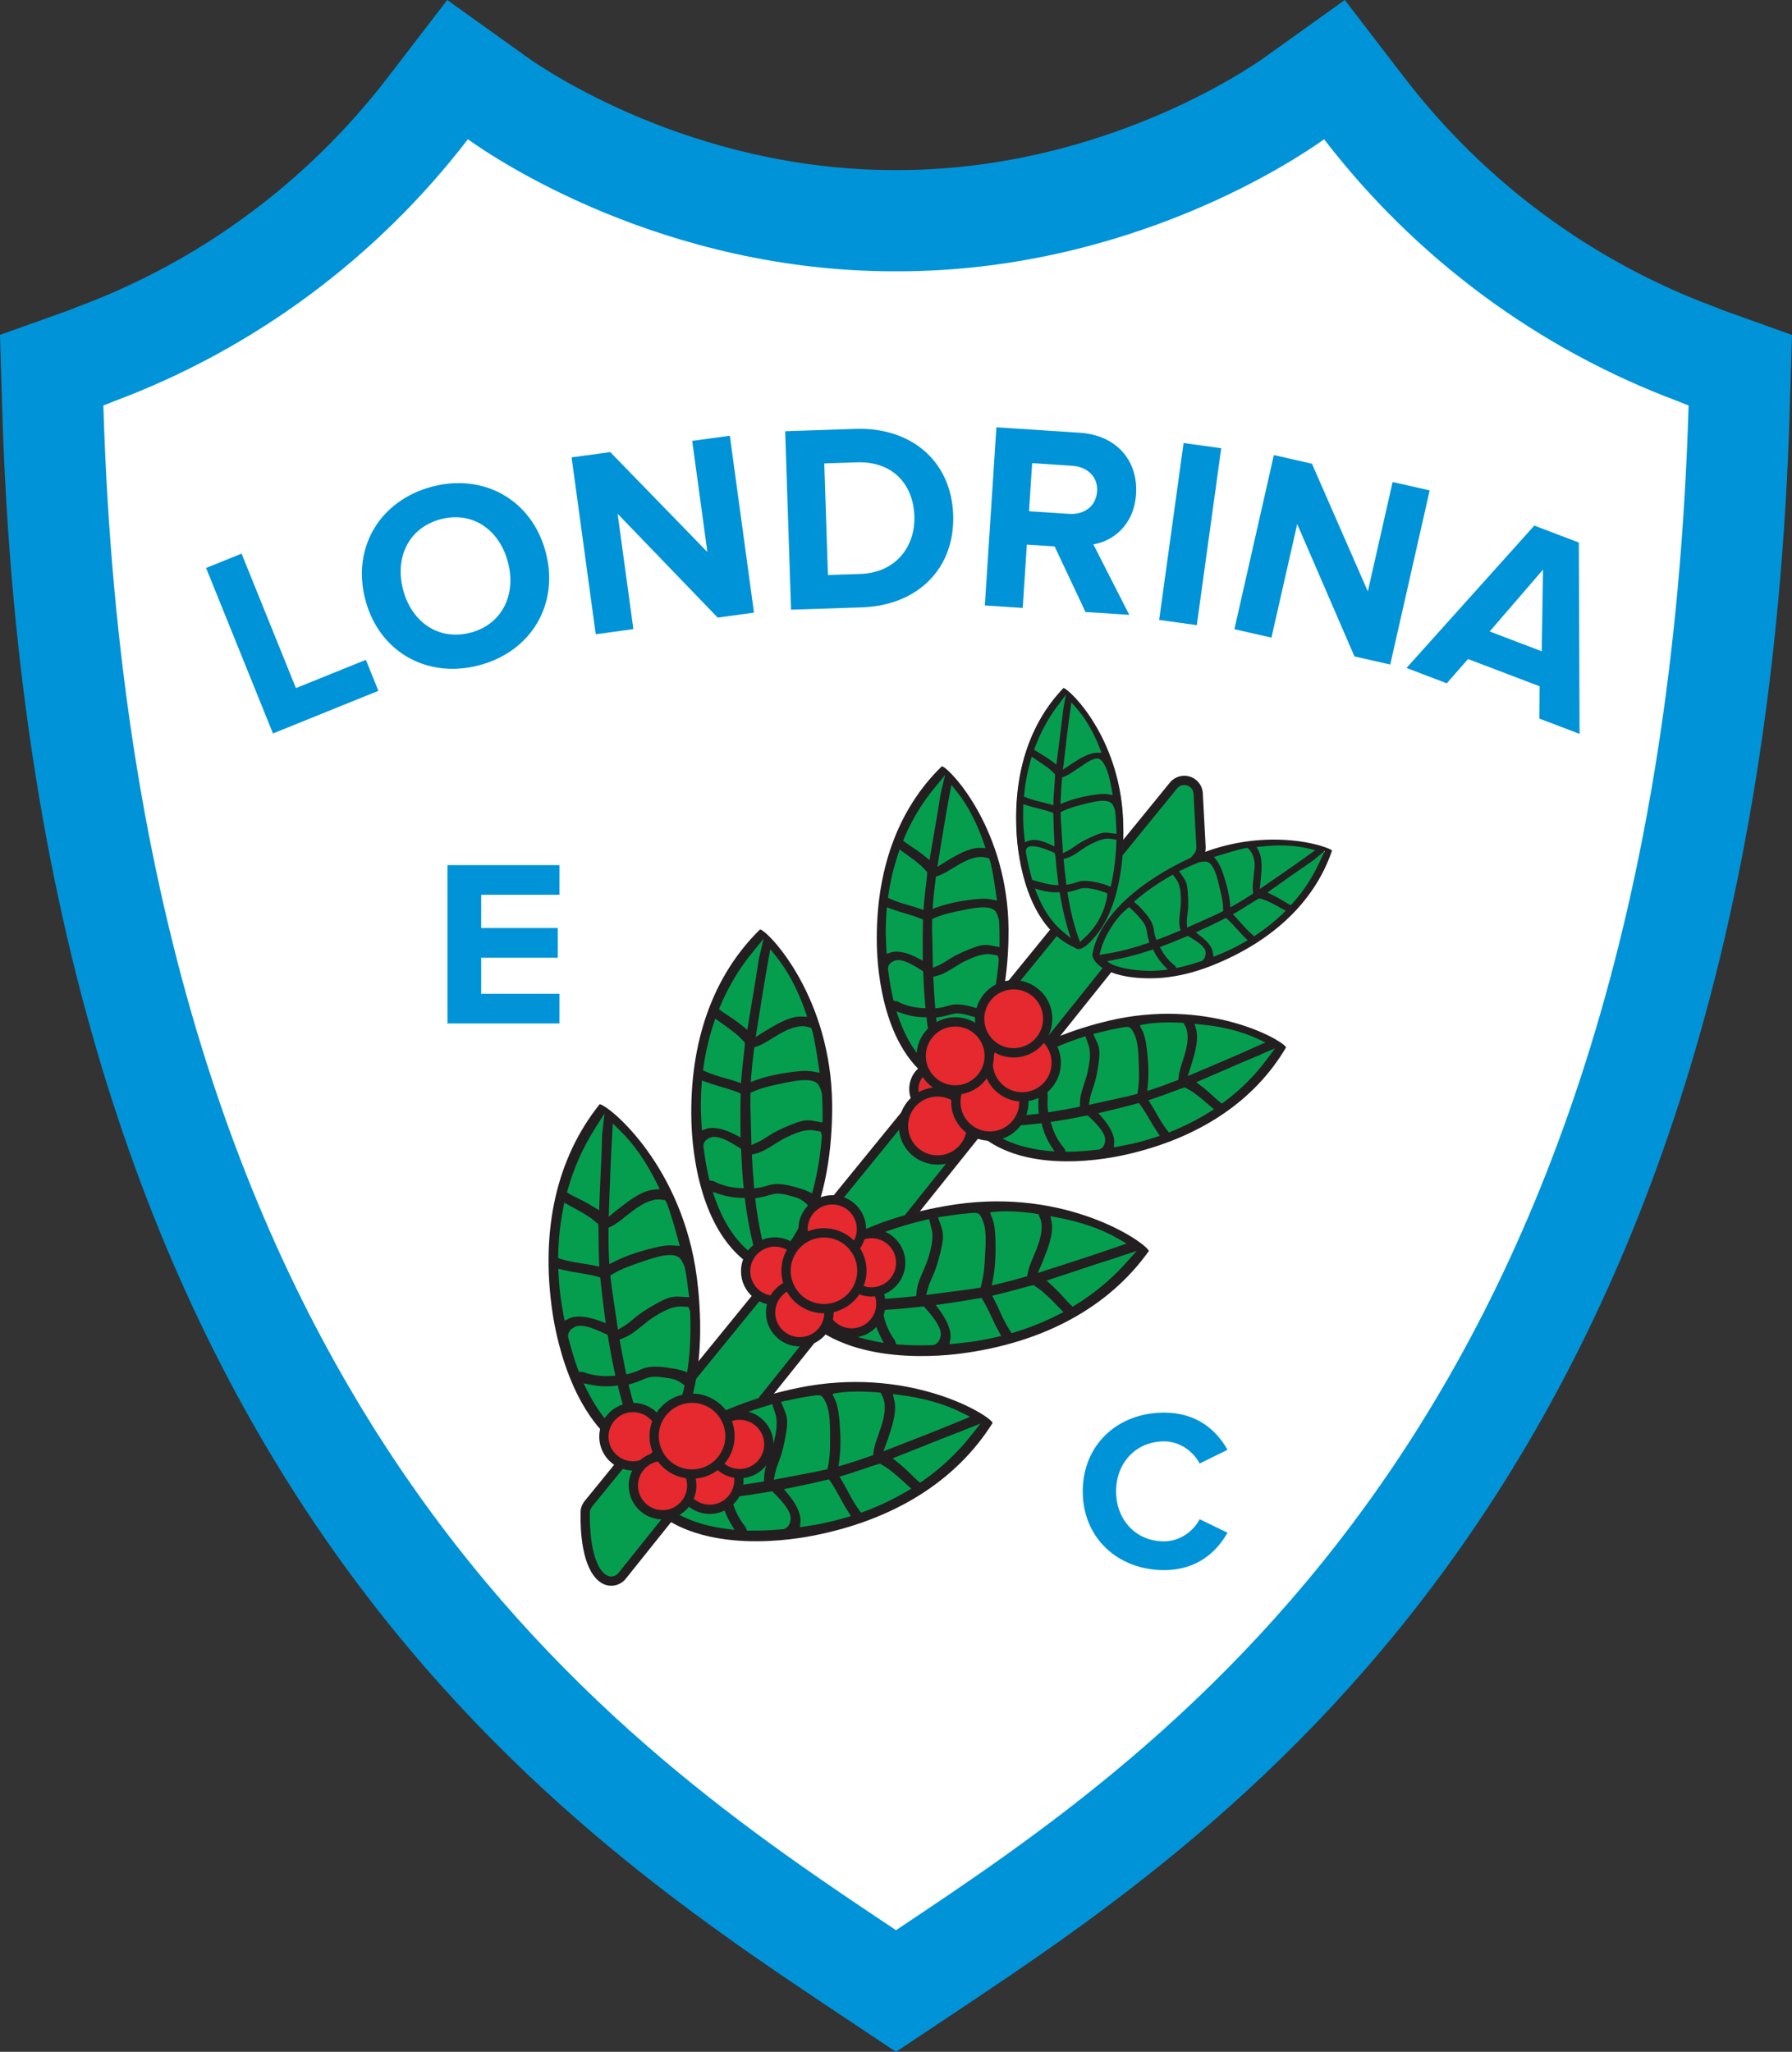 <?xml version="1.0" encoding="utf-8"?>
<!-- Generator: Adobe Illustrator 16.0.0, SVG Export Plug-In . SVG Version: 6.00 Build 0)  -->
<!DOCTYPE svg PUBLIC "-//W3C//DTD SVG 1.1//EN" "http://www.w3.org/Graphics/SVG/1.1/DTD/svg11.dtd">
<svg version="1.1" id="Camada_1" xmlns="http://www.w3.org/2000/svg" xmlns:xlink="http://www.w3.org/1999/xlink" x="0px" y="0px"
	 width="493.408px" height="564.806px" viewBox="153.297 156.071 493.408 564.806"
	 enable-background="new 153.297 156.071 493.408 564.806" xml:space="preserve">
<rect x="153.297" y="156.071" width="493.408" height="564.806" fill="#333333" stroke="none"/>
<path fill="#0093D8" d="M384.55,710.586c-77.54-51.673-221.869-147.836-230.648-442.079l-0.605-20.254l19.086-6.819
	c0.425-0.152,0.808-0.308,1.163-0.465l0.619-0.262l0.629-0.236c33.707-12.546,63.184-34.348,85.23-63.04l16.417-21.36l21.906,15.678
	c4.452,3.19,45.144,31.147,101.344,31.147h0.62c56.212-0.005,96.894-27.957,101.349-31.147l21.909-15.678l16.411,21.36
	c22.041,28.692,51.517,50.494,85.229,63.04l0.642,0.238l0.633,0.271c0.354,0.157,0.731,0.311,1.154,0.461l19.066,6.831
	l-0.604,20.234c-8.773,294.243-153.104,390.406-230.645,442.079l-15.449,10.292L384.55,710.586z"/>
<path fill="#FFFFFF" d="M615.487,266.593c-38.973-14.511-72.705-39.776-97.609-72.183c-7.78,5.57-53.821,36.455-117.872,36.351
	c-64.052,0.104-110.1-30.78-117.881-36.351c-24.902,32.406-58.635,57.672-97.609,72.183c-0.847,0.363-1.75,0.728-2.759,1.088
	c8.348,279.794,143.021,369.586,218.249,419.709c75.219-50.123,209.893-139.915,218.231-419.709
	C617.239,267.32,616.336,266.956,615.487,266.593z"/>
<g>
	<path fill="#0093D8" d="M276.502,437.795v-43.579h30.837v8.165h-21.561v9.146h21.108v8.172h-21.108v9.926h21.561v8.171
		L276.502,437.795L276.502,437.795z"/>
</g>
<g>
	<path fill="#0093D8" d="M451.42,566.604c0-12.955,9.75-21.685,22.383-21.685c9.173,0,14.517,4.968,17.475,10.241l-7.671,3.773
		c-1.764-3.396-5.53-6.1-9.804-6.1c-7.665,0-13.2,5.845-13.2,13.77c0,7.908,5.535,13.761,13.2,13.761
		c4.272,0,8.04-2.702,9.804-6.098l7.671,3.712c-2.958,5.21-8.302,10.301-17.475,10.301C461.17,588.28,451.42,579.489,451.42,566.604
		z"/>
</g>
<g>
	<path fill="#0093D8" d="M228.458,357.972l-18.418-45.56l9.771-3.95l14.968,37.023l19.262-7.786l3.449,8.537L228.458,357.972z"/>
	<path fill="#0093D8" d="M253.889,321.172c-3.78-14.329,3.989-27.353,18.391-31.148c14.325-3.77,27.507,3.732,31.281,18.054
		c3.774,14.323-3.997,27.348-18.324,31.122C270.844,342.996,257.662,335.49,253.889,321.172z M293.153,310.816
		c-2.344-8.904-9.739-14.122-18.507-11.818c-8.831,2.334-12.7,10.52-10.356,19.422c2.333,8.844,9.739,14.131,18.579,11.796
		C291.637,327.911,295.481,319.659,293.153,310.816z"/>
	<path fill="#0093D8" d="M350.904,326.079l-27.554-28.586l4.34,31.755l-10.362,1.419l-6.65-48.697l10.651-1.447l26.737,27.504
		l-4.179-30.594l10.367-1.412l6.646,48.69L350.904,326.079z"/>
	<path fill="#0093D8" d="M371.104,323.902l-1.618-49.127l19.372-0.643c15.403-0.512,26.401,8.942,26.888,23.677
		c0.492,14.881-9.871,24.956-25.197,25.454L371.104,323.902z M405.062,298.16c-0.283-8.621-5.806-15.148-15.827-14.82l-8.984,0.294
		l1.011,30.72l8.913-0.292C399.898,313.742,405.345,306.558,405.062,298.16z"/>
	<path fill="#0093D8" d="M452.176,324.538l-8.502-18.054l-7.643-0.495l-1.139,17.426l-10.435-0.678l3.188-49.039l22.939,1.494
		c10.215,0.656,16.106,7.763,15.516,16.881c-0.563,8.599-6.384,12.95-11.755,13.854l9.887,19.394L452.176,324.538z M455.37,291.302
		c0.264-4.041-2.736-6.75-6.855-7.017l-11.026-0.718l-0.862,13.233l11.031,0.719C451.773,297.79,455.096,295.497,455.37,291.302z"/>
	<path fill="#0093D8" d="M472.455,326.718l6.727-48.694l10.367,1.435l-6.728,48.697L472.455,326.718z"/>
	<path fill="#0093D8" d="M526.234,336.77l-15.764-36.441l-7.091,31.257l-10.204-2.307l10.862-47.94l10.495,2.379l15.382,35.147
		l6.824-30.111l10.206,2.309L536.085,339L526.234,336.77z"/>
	<path fill="#0093D8" d="M577.13,353.871l0.071-8.888l-19.698-7.496l-5.851,6.679l-11.086-4.225l35.188-39.194l12.259,4.668
		l0.205,52.673L577.13,353.871z M578.156,312.864l-14.689,17.028l14.327,5.459L578.156,312.864z"/>
</g>
<path fill="#231F20" d="M482.621,370.766c-0.483-0.4-1.054-0.712-1.66-0.906c-2.017-0.653-4.212-0.005-5.551,1.631L314.282,569.247
	c-0.724,0.891-1.13,1.997-1.141,3.146c-0.092,5.455,0.448,15.133,5.046,18.913c0.146,0.125,0.288,0.226,0.435,0.321
	c2.209,1.575,5.259,1.16,6.958-0.957l158.569-198.057c0.774-0.984,1.181-2.228,1.108-3.466l-0.771-14.705
	C484.406,372.987,483.708,371.654,482.621,370.766"/>
<path fill="#059E4F" d="M319.814,589.336c-4.022-3.314-4.165-13.769-4.118-16.894c0.009-0.573,0.217-1.127,0.571-1.579
	l161.124-197.759c0.67-0.821,1.764-1.143,2.778-0.815c0.305,0.094,0.586,0.255,0.819,0.459c0.554,0.438,0.895,1.105,0.938,1.838
	l0.778,14.688c0.032,0.625-0.177,1.248-0.56,1.729L323.588,589.058c-0.852,1.066-2.374,1.28-3.489,0.49
	C320.004,589.473,319.91,589.407,319.814,589.336"/>
<g>
	<path fill="#059E4F" d="M518.43,391.176c-4.644,13.716-15.425,22.99-28.416,28.81c-9.733,4.358-23.855,7.495-32.931,0.337
		c-0.354-0.276-0.142-1.095-0.457-0.958c-0.94,0.402-2.762-0.206-1.414-0.63c0.536-0.17,0.359-0.158,0.497-0.879
		c2.247-11.64,15.328-20.272,25.235-24.889C500.538,383.846,518.845,389.952,518.43,391.176"/>
	<g>
		<path fill="#231F20" d="M485.134,393.829v-0.004V393.829z"/>
		<path fill="#231F20" d="M480.686,392.408c-5.744,2.682-16.293,8.439-22.362,16.848c-2.202,3.036-3.609,6.182-4.229,9.343
			c-0.325,1.649,2.723,6.771,15.951,6.771c9.056,0,16.871-3.394,20.039-4.813c15.181-6.796,25.547-17.301,29.978-30.371
			c-1.016-0.852-7.297-3.002-15.967-3.002h-0.525C495.669,387.262,487.971,389.018,480.686,392.408z M489.338,391.422
			c2.15-0.661,4.817-1.484,6.942-1.899l0.469-0.07l0.199,0.156c0.098,0.074,2.325,1.887,1.689,6.094
			c-0.021,0.134-0.028,0.257-0.04,0.369l-0.083,0.794c-0.015,0.193-0.039,0.417-0.062,0.64l-0.039,0.429
			c-0.124,1.063-0.271,2.354-0.125,3.524l0.045,0.565l-0.446,0.31c-1.721,1.11-3.214,2.022-4.581,2.802l-1.23,0.693l-0.124-1.4
			c-0.246-2.081-0.759-4.349-1.521-6.726c-0.447-1.414-1.066-3.346-2.086-4.703l-0.785-1.034L489.338,391.422z M478.916,395.442
			c1.564-0.776,3.044-1.437,4.373-1.953c0.547-0.23,1.601-0.251,1.715-0.254l0.13-0.003c0.334,0,0.529,0.037,0.698,0.129
			c1.515,0.609,2.376,3.329,3.071,6.171l0.112,0.534c0.532,2.067,1.018,4.121,1.068,6.224v0.551l-0.466,0.271
			c-0.615,0.304-1.188,0.586-1.782,0.856l-2.416,1.086c-1.33,0.6-2.684,1.212-4.064,1.819l-1.217,0.529l-0.06-1.326
			c-0.022-0.791,0.071-1.54,0.169-2.334l0.093-0.823c0.144-1.271,0.161-2.672,0.051-4.41l-0.012-0.223
			c-0.065-1.201-0.153-2.832-0.807-3.996c-0.19-0.338-0.423-0.676-0.65-0.999l-0.996-1.396L478.916,395.442z M466.325,403.604
			c2.699-2.276,5.876-4.479,9.192-6.363l0.703-0.402l0.61,0.82c0.341,0.44,0.674,0.898,0.893,1.422
			c0.652,1.557,0.714,3.261,0.719,5.015c0.013,0.766-0.069,1.517-0.152,2.312l-0.057,0.519c-0.189,1.562-0.372,3.098-0.068,4.514
			l0.19,0.761l-0.744,0.281c-1.629,0.688-3.278,1.341-5.02,2.012l-0.882,0.307l-0.306-0.867c-0.184-0.544-0.281-1.164-0.372-1.71
			c-0.062-0.405-0.14-0.841-0.239-1.2c-0.422-1.517-1.613-3.01-2.286-3.764l-0.233-0.271c-0.597-0.686-1.221-1.405-1.929-1.978
			l-0.815-0.706L466.325,403.604z M456.028,418.895l0.368-1.358c1.021-3.768,4.084-9.008,7.815-11.781c0,0,1.962,1.895,2.199,2.158
			l0.271,0.305c0.881,1.001,1.96,2.229,2.25,3.561c0.069,0.318,0.13,0.671,0.188,1.019l0.03,0.176
			c0.102,0.562,0.204,1.144,0.371,1.683l0.268,0.852l-0.838,0.289c-4.308,1.456-8.085,2.4-11.554,2.886L456.028,418.895z
			 M473.02,423.166c-1.167,0.102-2.161,0.156-3.054,0.17h-0.299c-9.464-0.314-11.501-2.667-11.501-2.667l2.988-0.601
			c2.839-0.578,5.737-1.361,8.868-2.401l0.76-0.257l0.342,0.726c0.627,1.249,1.458,2.429,2.461,3.499l1.25,1.347L473.02,423.166z
			 M484.165,420.614l-0.219,0.073c-2.077,0.704-4.082,1.267-6.102,1.71l-0.617,0.148l-0.338-0.551
			c-0.046-0.064-0.159-0.169-0.238-0.236c-1.387-1.062-2.604-2.48-3.485-4.071l-0.51-0.906l0.979-0.383
			c1.729-0.639,3.667-1.418,6.293-2.535l0.429-0.183l0.69,0.42c2.062,1.279,4.195,2.604,4.212,4.243
			C485.274,419.673,484.58,420.396,484.165,420.614z M495.781,415.498c-1.635,0.938-3.097,1.687-4.599,2.361
			c-0.815,0.372-1.729,0.753-2.682,1.146l-1.093,0.431l-0.159-1.162c-0.243-1.884-2.125-3.539-3.522-4.622l-1.176-0.914l1.354-0.635
			c2.4-1.106,4.488-2.111,6.396-3.07l0.554-0.312l0.481,0.452c0.948,0.873,1.834,1.843,2.647,2.757
			c0.641,0.715,1.301,1.445,1.987,2.134l0.861,0.842L495.781,415.498z M506.421,407.636c-2.216,2.125-4.641,4.066-7.219,5.774
			l-0.552,0.396l-0.538-0.453c-1.154-0.969-2.163-2.106-3.06-3.114c-0.525-0.605-1.009-1.143-1.493-1.659l-0.808-0.846l1.014-0.574
			c0.704-0.397,1.861-1.117,2.955-1.801l0.831-0.518c1.531-0.959,2.022-1.269,2.227-1.355l0.204-0.089l0.318,0.021l0.381,0.122
			c0.427,0.134,0.999,0.33,1.227,0.419c0.783,0.343,1.552,0.716,2.363,1.147c0.224,0.11,0.47,0.244,0.716,0.38l2.319,1.299
			L506.421,407.636z M516.338,393.954c-1.78,3.822-4.182,7.448-7.135,10.772l-0.478,0.52l-0.62-0.306
			c-0.151-0.079-0.337-0.19-0.562-0.328l-0.345-0.208c-1.026-0.62-2.276-1.374-3.545-1.982l-1.39-0.664l4.658-3.304
			c2.446-1.729,4.836-3.405,7.237-5.025c0.273-0.185,0.548-0.371,0.785-0.565l3.163-2.616L516.338,393.954z M513.52,389.633
			l1.947,0.476l-1.636,1.151c-3.271,2.38-7.573,5.356-11.354,7.953l-2.311,1.565l0.319-3.196c0.092-1.066,0.188-2.177,0.162-3.254
			c-0.012-0.626-0.042-2.523-0.747-3.92l-0.607-1.188l1.34-0.12C505.341,388.572,509.769,388.749,513.52,389.633z"/>
	</g>
</g>
<g>
	<path fill="#059E4F" d="M445.917,345.965c-10.33,10.909-13.589,25.286-12.622,40.02c0.725,11.045,4.707,25.503,15.683,30.354
		c0.424,0.178,0.783,0.113,1.092-0.06c0.098-0.031,0.182-0.074,0.271-0.117c0.35,0.471,0.955,0.703,1.562,0.22
		c9.567-7.709,11.127-23.878,10.55-35.198C461.312,358.799,446.831,344.985,445.917,345.965"/>
	<g>
		<path fill="#231F20" d="M457.163,377.102L457.163,377.102L457.163,377.102z"/>
		<path fill="#231F20" d="M458.095,408.846c4.591-9.296,4.732-21.312,4.41-27.652c-1.113-21.969-14.173-34.957-16.372-35.764
			c-9.558,9.953-13.989,24.028-12.895,40.634c0.382,5.75,2.65,24.959,15.873,30.8c0.423,0.175,1.754,2.235,6.575-4.075
			C456.597,411.597,457.488,410.064,458.095,408.846z M460.663,388.038c-0.113,3.79-0.572,7.626-1.326,11.083l-0.221,1.059
			l-1.021-0.416c-0.842-0.345-1.806-0.572-2.583-0.758l-0.394-0.087c-1.136-0.267-3.321-0.515-4.42-0.27
			c-0.353,0.079-0.739,0.204-1.17,0.354l-0.432,0.134c-0.416,0.133-0.843,0.267-1.247,0.331l-0.946,0.15l-0.106-0.945
			c-0.218-1.698-0.411-3.464-0.587-5.394l-0.075-0.727l0.713-0.229c1.479-0.405,2.816-1.337,3.993-2.162l0.177-0.118
			c0.753-0.519,1.466-1.007,2.223-1.396c1.642-0.852,3.134-1.57,4.762-1.709c0.498-0.041,0.966,0.02,1.468,0.087l1.235,0.216
			L460.663,388.038z M460.673,384.196l0.01,1.405l-1.516-0.194c-0.449-0.068-0.908-0.133-1.351-0.143
			c-1.345-0.019-2.768,0.638-3.903,1.161l-0.207,0.092c-1.579,0.716-2.821,1.389-3.894,2.107l-0.615,0.434
			c-0.76,0.527-1.358,0.944-2.036,1.275l-1.204,0.602l-0.07-1.697c-0.068-0.974-0.133-1.949-0.196-2.916l-0.27-4.159
			c-0.042-0.646-0.07-1.308-0.074-1.951l-0.009-0.574l0.52-0.257c1.854-0.921,3.899-1.463,6.013-1.982l0.483-0.111
			c1.005-0.259,3.119-0.809,4.791-0.781l0.034,0.002c0.981,0.025,1.684,0.239,2.146,0.649c0.423,0.319,0.977,1.701,1.022,2.274
			C460.518,380.959,460.626,382.565,460.673,384.196z M459.323,372.988l0.364,1.941l-1.287-0.23c-0.278-0.04-0.589-0.069-0.92-0.079
			h-0.187c-1.305-0.021-2.676,0.215-3.896,0.423c-2.604,0.46-4.853,1.069-6.791,1.832l-1.297,0.517l0.051-1.388
			c0.067-1.854,0.182-3.653,0.336-5.35l0.05-0.573l0.532-0.199c1.038-0.393,2.053-1.08,2.948-1.687l1.887-1.262l0.155-0.102
			c1.288-0.89,2.892-1.996,4.211-1.974h0.008C456.057,364.872,458.013,365.5,459.323,372.988z M448.28,349.412l1.315,1.465
			c2.535,2.89,4.731,6.645,6.523,11.159l0.492,1.226l-1.32,0.024c-1.56,0.021-3.256,0.884-3.815,1.168
			c-0.907,0.45-1.791,1.024-2.646,1.573l-2.895,1.918l0.312-2.265c0.5-4.428,1.151-10.075,1.774-14.324L448.28,349.412z
			 M438.294,361.753c1.551-4.151,3.625-7.969,6.168-11.343l2.331-3.139l-0.707,3.851c-0.063,0.313-0.109,0.629-0.14,0.97
			c-0.274,2.562-0.601,5.256-1.067,8.754l-0.136,1.11c-0.13,1.008-0.259,2.005-0.38,3.007l-0.195,1.571l-1.252-0.948
			c-1.231-0.913-2.596-1.724-3.332-2.16l-0.23-0.144c-0.289-0.164-0.537-0.325-0.697-0.436l-0.632-0.404L438.294,361.753z
			 M435.293,374.656c0.306-3.109,0.89-6.165,1.725-9.072l0.338-1.202l1.033,0.685c0.204,0.14,0.381,0.252,0.561,0.364l0.173,0.126
			c0.356,0.218,0.769,0.479,1.155,0.762c0.75,0.502,1.438,0.999,2.072,1.508c0.139,0.117,0.334,0.303,0.576,0.531l0.842,0.823
			l0.02,0.217c0.017,0.306-0.011,0.715-0.103,1.982l-0.102,1.402c-0.094,1.38-0.196,2.888-0.229,3.77l-0.027,1.165l-1.127-0.329
			c-0.523-0.143-1.05-0.271-1.577-0.398l-0.513-0.128c-1.386-0.342-2.86-0.704-4.251-1.254l-0.638-0.267L435.293,374.656z
			 M435.36,386.749c-0.104-0.999-0.189-1.97-0.252-2.913c-0.105-1.601-0.128-3.247-0.073-5.177l0.03-1.201l1.151,0.361
			c0.96,0.299,1.947,0.546,2.83,0.763l0.311,0.079c1.054,0.271,2.252,0.576,3.364,0.979l0.574,0.204l0.036,0.609
			c0.034,2.14,0.118,4.396,0.269,7.122l0.054,1.488l-1.336-0.601c-2.566-1.18-4.334-1.479-5.734-0.961l-1.091,0.418L435.36,386.749z
			 M437.498,398.258l-0.152-0.506c-0.544-1.961-1.19-4.759-1.56-6.994c-0.543-4.015,7.911,0.125,7.911,0.125l0.214,1.016
			c0.216,2.59,0.438,4.727,0.695,6.742l0.145,1.063l-1.059-0.026c-1.826-0.046-5.731-1.273-5.896-1.327L437.498,398.258z
			 M445.758,412.36c-2.793-2.363-5.09-5.725-6.829-9.985l-0.7-1.722l1.79,0.506c1.44,0.389,2.875,0.567,4.241,0.532l0.777-0.02
			l0.144,0.758c0.562,3.267,1.229,6.196,2.03,8.973l0.877,2.923L445.758,412.36z M451.654,414.443l-0.988,0.922l-0.469-1.296
			c-1.195-3.315-2.128-7.095-2.857-11.552l-0.14-0.857l0.853-0.187c0.596-0.11,1.182-0.302,1.749-0.482l0.364-0.117
			c0.273-0.086,0.511-0.162,0.732-0.228c1.07-0.301,2.91,0.021,4.19,0.327l0.416,0.11c0.31,0.065,1.525,0.431,2.182,0.685
			l0.425,0.163l0.084,0.498C458.164,402.717,457.388,409.49,451.654,414.443z"/>
	</g>
</g>
<path fill="#231F20" d="M370.073,471.363"/>
<g>
	<path fill="#059E4F" d="M318.497,462.208c-12.599,15.679-15.379,35.22-12.483,54.784c2.176,14.66,9.063,33.532,24.242,38.804
		c0.562,0.195,1.062,0.067,1.447-0.195c0.121-0.051,0.234-0.113,0.341-0.18c0.53,0.578,1.36,0.812,2.106,0.118
		c11.948-11.314,12.271-33.079,10.269-48.129C340.451,477.664,319.62,460.811,318.497,462.208"/>
	<g>
		<path fill="#231F20" d="M334.634,486.831L334.634,486.831L334.634,486.831z"/>
		<polygon fill="#231F20" points="337.815,502.144 337.815,502.132 337.812,502.144 		"/>
		<path fill="#231F20" d="M313.133,521.608v-0.005V521.608z"/>
		<path fill="#231F20" d="M333.689,535.638v-0.002V535.638z"/>
		<path fill="#231F20" d="M345.117,507.379c-4.021-30.036-23.419-46.443-26.529-47.306c-0.079-0.028-0.131-0.036-0.189-0.036
			c-11.845,14.798-16.349,34.634-12.981,57.324c1.157,7.854,6.389,33.973,25.259,40.525c0.159,0.057,0.317,0.082,0.476,0.082
			c0.206-0.008,0.409-0.062,0.606-0.17l0.664-0.369l0.63,0.442c0.177,0.121,0.354,0.185,0.513,0.185h0.01
			c0.334,0,0.58-0.103,0.827-0.345c3.24-3.068,5.841-7.049,7.74-11.854C347.413,532.542,346.269,516.036,345.117,507.379z
			 M342.716,532.342l-0.201,1.456l-1.396-0.448c-1.213-0.389-2.553-0.592-3.628-0.754l-0.576-0.079
			c-1.067-0.163-2.141-0.249-3.202-0.249c-1.13,0.008-2.112,0.134-2.906,0.379c-0.473,0.146-0.991,0.361-1.568,0.611
			c-0.719,0.309-1.485,0.632-2.253,0.822l-1.232,0.312l-0.27-1.25c-0.584-2.856-1.032-5.188-1.411-7.348l-0.163-0.996l0.948-0.365
			c1.896-0.694,3.56-2.052,5.162-3.364l0.217-0.167c1-0.822,1.938-1.59,2.975-2.23c2.032-1.29,4.051-2.478,6.329-2.879
			c0.313-0.058,0.626-0.07,0.945-0.07l0.202-0.005c0.333,0.005,0.668,0.021,1.025,0.044l1.098,0.057l0.49,1.145
			C343.559,522.289,343.356,527.605,342.716,532.342z M342.867,511.706l0.176,1.459l-1.865-0.11
			c-0.096-0.004-0.189-0.011-0.279-0.019c-0.805-0.041-1.426-0.076-1.744-0.029c-1.866,0.104-3.76,1.154-5.277,2.003l-0.319,0.178
			c-2.11,1.183-3.732,2.239-5.093,3.335l-0.806,0.665c-0.794,0.671-1.665,1.378-2.63,1.966l-1.578,0.937l-0.269-1.811
			c-0.407-2.667-0.804-5.297-1.167-7.854l-0.27-1.798c-0.117-0.922-0.227-1.796-0.317-2.67l-0.1-0.781l0.692-0.407
			c2.448-1.47,5.201-2.435,8.046-3.372l0.614-0.226c1.566-0.536,4.702-1.606,7.021-1.631h0.115c1.033,0,1.823,0.214,2.419,0.648
			c0.612,0.438,1.509,2.231,1.661,2.979C342.258,507.043,342.583,509.236,342.867,511.706z M321.012,487.921
			c0.15-4.326,0.46-13.303,0.857-19.895l0.156-2.688l1.924,1.888c3.796,3.675,7.226,8.572,10.194,14.569l0.8,1.604l-1.794,0.165
			c-1.877,0.185-3.711,1.186-5.102,2.034c-1.333,0.823-2.606,1.803-3.732,2.669l-1.021,0.787c-0.089,0.061-0.144,0.107-0.196,0.153
			l-2.19,1.789L321.012,487.921z M320.856,494.007l0.696-0.319c1.419-0.697,2.804-1.812,3.913-2.707l0.447-0.355
			c0.277-0.222,0.556-0.444,0.841-0.647l0.632-0.499c2.786-2.137,5.195-3.224,7.181-3.238h0.066c0.494,0.002,0.862,0.07,1.08,0.113
			l0.673,0.057l0.413,0.639c1.144,2.852,2.141,6.455,3.022,9.63l0.647,2.354l-1.746-0.123c-0.29-0.03-0.578-0.034-0.854-0.036
			c-2.103,0.018-4.351,0.615-6.156,1.098c-3.432,0.901-6.444,1.986-8.959,3.241l-1.683,0.838l-0.093-1.88
			c-0.118-2.32-0.161-4.805-0.135-7.389L320.856,494.007z M309.655,483.415c1.671-5.865,4.093-11.343,7.211-16.285l2.883-4.576
			l-0.617,5.37c-0.054,0.427-0.079,0.873-0.079,1.317c-0.093,4.147-0.286,8.296-0.479,12.171l-0.325,7.824l-1.812-1.117
			c-1.59-0.997-3.32-1.854-4.588-2.482l-0.233-0.117c-0.611-0.292-1.113-0.547-1.403-0.727l-0.802-0.469L309.655,483.415z
			 M306.996,501.464c0.071-4.199,0.528-8.46,1.354-12.658l0.315-1.652l1.475,0.795c0.214,0.125,0.411,0.23,0.607,0.337l2.1,1.141
			c1.153,0.664,2.149,1.276,3.056,1.887c0.252,0.179,0.81,0.615,1.717,1.377l0.361,0.285l0.066,0.486
			c0.043,0.253,0.054,0.943,0.071,3.24v0.199c0.016,2.303,0.043,4.839,0.119,6.243l0.083,1.575l-1.555-0.302
			c-0.965-0.204-1.922-0.367-2.898-0.503c-1.997-0.313-4.049-0.638-6.004-1.241l-0.885-0.275L306.996,501.464z M308.445,518.049
			c-0.247-1.381-0.47-2.695-0.667-3.981c-0.32-2.22-0.536-4.475-0.678-7.098l-0.079-1.636l1.586,0.361
			c1.171,0.29,2.321,0.483,3.603,0.69l0.373,0.071c1.659,0.266,3.439,0.563,5.155,1.02l0.813,0.221l0.095,0.841
			c0.28,2.829,0.659,6.005,1.155,9.72l0.28,2.033l-1.914-0.708c-2.167-0.789-5.55-1.646-7.987-0.658l-1.427,0.685L308.445,518.049z
			 M313.508,533.706l-0.836-0.021l-0.285-0.784c-0.886-2.397-1.72-5.14-2.545-8.372c-0.524-1.427,0.55-2.742,1.889-3.268
			c0.377-0.151,0.816-0.229,1.352-0.254l0.054,0.002c2.09,0.002,4.943,1.344,6.837,2.229l0.607,0.282l0.133,0.62
			c0.6,3.646,1.151,6.562,1.73,9.21l0.302,1.396l-1.425,0.094c-0.332,0.023-0.649,0.027-0.978,0.027h-0.223
			c-2.129,0-4.265-0.381-6.178-1.095C313.829,533.739,313.667,533.713,313.508,533.706z M325.568,552.016
			c-4.075-2.905-7.604-7.255-10.478-12.923l-1.115-2.241l2.444,0.485c1.323,0.234,2.634,0.356,3.891,0.356h0.146
			c0.623-0.018,1.264-0.051,1.867-0.105l1.06-0.134l0.261,1.055c1.134,4.427,2.373,8.376,3.792,12.069l1.455,3.824L325.568,552.016z
			 M341.724,537.831c-1.569,6.88-4.199,12.39-7.812,16.378l-1.253,1.367l-0.788-1.677c-1.984-4.415-3.691-9.498-5.207-15.55
			l-0.276-1.151l1.138-0.332c0.744-0.219,1.486-0.513,2.311-0.847l0.863-0.36c0.229-0.089,0.451-0.181,0.671-0.25
			c0.58-0.228,1.307-0.345,2.251-0.364l0.071,0.001c1.146,0,2.334,0.17,3.446,0.359l0.518,0.062
			c2.306,0.352,3.832,1.734,3.896,1.794l0.252,0.233L341.724,537.831z"/>
	</g>
</g>
<g>
	<path fill="#059E4F" d="M424.532,548.37c-10.661,17.057-28.191,26.114-47.623,29.817c-14.562,2.773-34.646,2.478-44.617-10.121
		c-0.373-0.47-0.417-0.977-0.296-1.43c0.006-0.129,0.028-0.253,0.057-0.38c-0.717-0.313-1.213-1.016-0.805-1.949
		c6.754-15.011,27.196-22.478,42.075-25.536C402.711,532.729,425.483,546.849,424.532,548.37"/>
	<g>
		<path fill="#231F20" d="M395.97,541.237h-0.005H395.97z"/>
		<polygon fill="#231F20" points="380.463,543.271 380.478,543.269 380.463,543.276 		"/>
		<path fill="#231F20" d="M370.203,572.986l0.008-0.004L370.203,572.986z"/>
		<path fill="#231F20" d="M350.191,558.195l0.004-0.004L350.191,558.195z"/>
		<path fill="#231F20" d="M337.76,553.576c-3.911,3.375-6.816,7.142-8.645,11.208c-0.149,0.312-0.163,0.582-0.059,0.898l0.007,0.007
			c0.054,0.15,0.169,0.296,0.345,0.425l0.621,0.448l-0.129,0.75c-0.035,0.222-0.021,0.433,0.04,0.627
			c0.054,0.15,0.131,0.289,0.235,0.42c12.398,15.664,38.786,12.01,46.577,10.516c22.542-4.293,39.784-15.068,49.858-31.125
			c-0.017-0.061-0.048-0.104-0.092-0.169c-1.842-2.653-23.715-15.569-53.404-9.48C364.562,539.863,348.599,544.216,337.76,553.576z
			 M364.67,542.974l1.26-0.396c0.139,0.325,0.659,2.136,0.771,2.45l0.062,0.194c0.107,0.299,0.196,0.599,0.246,0.913
			c0.371,2.284-0.092,4.582-0.637,6.93c-0.267,1.187-0.682,2.325-1.126,3.542l-0.089,0.254c-0.713,1.951-1.451,3.966-1.478,5.985
			l-0.036,1.017l-0.997,0.171c-2.16,0.356-4.512,0.702-7.396,1.087l-1.269,0.159l-0.109-1.27c-0.075-0.79-0.027-1.618,0.03-2.397
			c0.047-0.623,0.079-1.193,0.062-1.68c-0.03-0.83-0.229-1.801-0.6-2.873c-0.349-1.004-0.78-1.987-1.286-2.94l-0.266-0.519
			c-0.513-0.963-1.146-2.156-1.905-3.177l-0.886-1.176l1.313-0.666C354.598,546.421,359.551,544.476,364.67,542.974z
			 M376.265,540.411c0.755-0.103,2.571-0.509,3.186-0.072c0.608,0.417,1.24,1.757,1.584,2.73l0.035,0.107
			c0.737,2.198,0.761,5.513,0.769,7.168L381.832,551c0.05,2.993,0.04,5.909-0.54,8.705l-0.156,0.789l-0.767,0.164
			c-0.859,0.202-1.717,0.386-2.628,0.58l-1.786,0.337c-2.532,0.495-5.148,0.989-7.799,1.482l-1.799,0.345l0.364-1.802
			c0.236-1.102,0.617-2.158,0.992-3.127l0.361-0.986c0.588-1.641,1.054-3.52,1.473-5.903l0.061-0.357
			c0.302-1.711,0.677-3.847,0.155-5.645c-0.059-0.313-0.295-0.891-0.601-1.635c-0.04-0.088-0.073-0.172-0.109-0.261l-0.718-1.726
			l1.435-0.312C372.195,541.105,374.375,540.693,376.265,540.411z M396.551,555.565l0.969-2.657c0.023-0.064,0.051-0.133,0.086-0.23
			l0.406-1.225c0.442-1.346,0.948-2.873,1.29-4.404c0.347-1.59,0.682-3.65,0.24-5.485l-0.433-1.751l1.775,0.229
			c6.637,0.831,12.396,2.459,17.113,4.833l2.411,1.197l-2.486,1.03c-6.087,2.548-14.462,5.789-18.499,7.356L396.551,555.565z
			 M392.999,556.875c-2.43,0.873-4.791,1.649-7.024,2.304l-1.796,0.528l0.234-1.861c0.354-2.786,0.393-5.986,0.111-9.524
			c-0.141-1.866-0.316-4.184-0.99-6.181c-0.09-0.261-0.193-0.525-0.313-0.795c0,0-0.523-0.979-0.69-1.609
			c5.82-1.197,13.258-0.294,13.258-0.294l0.277,0.614c0.112,0.195,0.304,0.518,0.465,0.985l0.021,0.06
			c0.635,1.882,0.405,4.518-0.687,7.848l-0.271,0.766c-0.102,0.332-0.213,0.668-0.34,1.005l-0.185,0.54
			c-0.48,1.342-1.075,3.016-1.269,4.585l-0.073,0.768L392.999,556.875z M406.639,564.229l-0.707-0.604
			c-0.261-0.214-0.668-0.601-1.151-1.082l-0.184-0.185c-1.008-0.987-2.392-2.344-3.855-3.52l-1.651-1.338l7.284-2.881
			c3.592-1.461,7.452-3.009,11.334-4.462c0.421-0.146,0.832-0.317,1.219-0.509l4.364-1.719l-2.874,3.599
			c-3.632,4.566-8.008,8.663-13.003,12.168L406.639,564.229z M390.371,572.475l-0.548-0.746c-1.215-1.646-2.193-3.479-3.149-5.256
			c-0.451-0.885-0.922-1.732-1.432-2.574l-0.793-1.367l1.512-0.441c1.344-0.388,3.759-1.2,5.934-1.942l0.193-0.064
			c2.171-0.739,2.825-0.959,3.08-1.001l0.487-0.099l0.388,0.25c1.011,0.606,1.609,0.984,1.861,1.167
			c0.875,0.654,1.783,1.392,2.787,2.265l1.769,1.604c0.168,0.153,0.331,0.305,0.518,0.464l1.24,1.13l-1.463,0.846
			c-3.693,2.159-7.562,3.993-11.511,5.444L390.371,572.475z M373.537,576.463l0.175-1.575c0.133-2.627-1.797-5.539-3.253-7.319
			l-1.298-1.578l2.013-0.407c3.673-0.751,6.803-1.437,9.559-2.103l0.829-0.189l0.473,0.694c0.998,1.473,1.862,3.055,2.663,4.534
			l0.186,0.327c0.615,1.142,1.18,2.165,1.839,3.177l0.864,1.381l-1.57,0.457c-2.525,0.731-4.726,1.271-6.927,1.699
			c-1.272,0.234-2.596,0.459-3.977,0.683L373.537,576.463z M358.452,576.229c-1.31-1.579-2.365-3.467-3.068-5.477l-0.071-0.207
			c-0.108-0.312-0.209-0.615-0.298-0.937l-0.383-1.378l1.419-0.17c2.688-0.317,5.628-0.768,9.27-1.396l0.627-0.079l0.47,0.482
			c1.457,1.491,3.664,3.747,4.349,5.722l0.021,0.052c0.159,0.505,0.229,0.947,0.208,1.354c-0.053,1.438-0.94,2.886-2.464,2.857
			c-3.324,0.284-6.184,0.399-8.743,0.353l-0.831-0.009l-0.296-0.785C358.601,576.463,358.52,576.321,358.452,576.229z
			 M334.053,568.896l4.086,0.115c3.96,0.127,8.097-0.005,12.648-0.392l1.084-0.102l0.22,1.044c0.149,0.591,0.332,1.206,0.518,1.799
			l0.048,0.14c0.414,1.185,0.962,2.383,1.617,3.558l1.26,2.147l-2.48-0.317c-6.3-0.845-11.563-2.743-15.648-5.64L334.053,568.896z
			 M345.772,551.144l0.301,0.163c0.07,0.042,1.884,1.026,2.967,3.085l0.236,0.469c0.542,0.988,1.098,2.058,1.479,3.138l0.021,0.064
			c0.298,0.899,0.419,1.628,0.395,2.249c0.009,0.228-0.01,0.47-0.018,0.715l-0.055,0.935c-0.044,0.885-0.072,1.685-0.036,2.459
			l0.062,1.184l-1.182,0.114c-6.216,0.562-11.573,0.63-16.398,0.2l-1.837-0.188l0.875-1.631c2.574-4.727,6.914-9.024,12.893-12.775
			L345.772,551.144z"/>
	</g>
</g>
<g>
	<path fill="#059E4F" d="M362.417,413.975c-13.743,13.397-18.632,31.584-18.147,50.448c0.371,14.135,4.719,32.802,18.483,39.545
		c0.514,0.252,0.996,0.191,1.396-0.016c0.122-0.031,0.231-0.083,0.346-0.126c0.437,0.602,1.193,0.925,1.979,0.353
		c12.628-9.34,15.446-29.916,15.276-44.402C381.42,431.147,363.638,412.784,362.417,413.975"/>
	<g>
		<path fill="#231F20" d="M374.86,439.16v-0.004V439.16z"/>
		<polygon fill="#231F20" points="376.107,454.023 376.107,454.016 376.105,454.023 		"/>
		<path fill="#231F20" d="M350.479,469.616l0.005-0.006L350.479,469.616z"/>
		<path fill="#231F20" d="M368.332,485.274L368.332,485.274L368.332,485.274z"/>
		<path fill="#231F20" d="M382.416,459.833c-0.343-28.916-16.817-46.69-19.669-47.872c-0.074-0.032-0.119-0.046-0.178-0.052
			c-12.915,12.646-19.476,30.911-18.903,52.8c0.187,7.564,2.13,32.908,19.247,41.29c0.142,0.075,0.281,0.115,0.436,0.131
			c0.2,0.023,0.4-0.006,0.596-0.086l0.677-0.276l0.544,0.495c0.155,0.134,0.312,0.215,0.462,0.23l0.009,0.003
			c0.315,0.039,0.562-0.034,0.827-0.233c3.426-2.527,6.345-6.002,8.694-10.332C381.688,483.927,382.506,468.158,382.416,459.833z
			 M377.269,483.191l-0.36,1.361l-1.28-0.588c-1.098-0.508-2.344-0.852-3.338-1.134l-0.546-0.144
			c-0.988-0.277-1.993-0.479-2.999-0.604c-1.076-0.126-2.017-0.113-2.798,0.026c-0.459,0.081-0.985,0.229-1.562,0.396
			c-0.712,0.209-1.477,0.427-2.227,0.514l-1.2,0.154l-0.113-1.213c-0.227-2.768-0.378-5.029-0.485-7.113l-0.04-0.965l0.935-0.24
			c1.878-0.437,3.612-1.533,5.285-2.594l0.219-0.135c1.048-0.659,2.028-1.28,3.074-1.768c2.077-0.983,4.128-1.881,6.333-1.993
			c0.298-0.022,0.598,0.004,0.898,0.038l0.193,0.022c0.32,0.035,0.639,0.097,0.967,0.158l1.036,0.179l0.328,1.14
			C379.219,473.769,378.411,478.78,377.269,483.191z M379.779,463.665l0.004,1.408l-1.755-0.325
			c-0.089-0.012-0.176-0.027-0.261-0.052c-0.757-0.13-1.34-0.23-1.648-0.225c-1.774-0.121-3.691,0.661-5.231,1.288l-0.317,0.127
			c-2.14,0.877-3.796,1.695-5.209,2.576l-0.845,0.533c-0.829,0.549-1.735,1.113-2.717,1.561l-1.602,0.704l-0.044-1.746
			c-0.079-2.572-0.15-5.109-0.198-7.571l-0.05-1.732c-0.004-0.885-0.008-1.726,0.011-2.57l-0.004-0.748l0.698-0.303
			c2.489-1.114,5.216-1.71,8.012-2.275l0.609-0.13c1.546-0.327,4.641-0.985,6.833-0.735l0.11,0.008
			c0.979,0.122,1.703,0.416,2.222,0.896c0.524,0.484,1.171,2.286,1.229,3.014C379.747,459.184,379.803,461.299,379.779,463.665z
			 M361.831,438.621c0.646-4.084,1.97-12.553,3.105-18.745l0.464-2.523l1.598,2.005c3.173,3.92,5.86,8.96,7.978,14.976l0.57,1.611
			l-1.717-0.042c-1.803-0.055-3.652,0.686-5.064,1.333c-1.359,0.625-2.68,1.404-3.847,2.097l-1.056,0.626
			c-0.095,0.051-0.147,0.089-0.2,0.122l-2.289,1.441L361.831,438.621z M360.979,444.368l0.696-0.225
			c1.432-0.496,2.867-1.395,4.024-2.115l0.467-0.288c0.29-0.178,0.577-0.354,0.867-0.51l0.655-0.404
			c2.883-1.701,5.299-2.452,7.179-2.24l0.062,0.007c0.471,0.062,0.807,0.17,1.009,0.236l0.634,0.132l0.318,0.655
			c0.749,2.829,1.279,6.36,1.744,9.465l0.348,2.302l-1.638-0.312c-0.271-0.06-0.548-0.103-0.804-0.131
			c-2.003-0.229-4.192,0.079-5.962,0.327c-3.358,0.458-6.335,1.141-8.861,2.034l-1.692,0.603l0.135-1.789
			c0.159-2.214,0.398-4.572,0.723-7.016L360.979,444.368z M351.595,433.042c2.262-5.368,5.188-10.276,8.709-14.589l3.262-4.005
			l-1.203,5.013c-0.107,0.399-0.182,0.82-0.235,1.243c-0.566,3.912-1.22,7.825-1.855,11.469l-1.211,7.375l-1.585-1.269
			c-1.383-1.125-2.929-2.143-4.059-2.88l-0.208-0.138c-0.545-0.349-0.989-0.652-1.244-0.852l-0.706-0.539L351.595,433.042z
			 M346.994,449.833c0.551-3.969,1.479-7.957,2.741-11.836l0.491-1.53l1.305,0.923c0.188,0.146,0.362,0.264,0.538,0.395l1.854,1.317
			c1.018,0.759,1.889,1.457,2.674,2.14c0.223,0.198,0.694,0.674,1.47,1.501l0.312,0.312l0.004,0.472
			c0.017,0.246-0.061,0.9-0.31,3.073l-0.021,0.192c-0.247,2.18-0.521,4.589-0.609,5.921l-0.104,1.505l-1.436-0.467
			c-0.888-0.299-1.776-0.569-2.691-0.812c-1.848-0.525-3.755-1.066-5.54-1.866l-0.805-0.36L346.994,449.833z M346.454,465.7
			c-0.073-1.329-0.134-2.606-0.176-3.841c-0.044-2.145,0.012-4.303,0.184-6.803l0.107-1.561l1.463,0.526
			c1.076,0.406,2.146,0.721,3.334,1.07l0.344,0.108c1.542,0.442,3.193,0.93,4.766,1.557l0.744,0.306l-0.01,0.81
			c-0.057,2.709-0.068,5.764-0.024,9.34l0.03,1.96l-1.734-0.892c-1.959-0.997-5.06-2.208-7.483-1.548l-1.432,0.479L346.454,465.7z
			 M349.438,481.118l-0.783-0.116l-0.185-0.777c-0.561-2.372-1.034-5.061-1.438-8.22c-0.338-1.417,0.834-2.537,2.161-2.881
			c0.371-0.095,0.804-0.125,1.312-0.076l0.048,0.004c1.976,0.243,4.529,1.837,6.216,2.899l0.547,0.34l0.054,0.598
			c0.153,3.525,0.331,6.352,0.578,8.929l0.131,1.353l-1.367-0.076c-0.312-0.012-0.62-0.05-0.93-0.086l-0.208-0.026
			c-2.02-0.242-3.997-0.851-5.725-1.743C349.741,481.186,349.592,481.146,349.438,481.118z M358.754,499.848
			c-3.531-3.22-6.367-7.747-8.434-13.447l-0.799-2.245l2.256,0.733c1.229,0.383,2.459,0.644,3.646,0.791l0.145,0.016
			c0.589,0.056,1.199,0.099,1.781,0.117l1.015-0.012l0.129,1.033c0.558,4.322,1.275,8.208,2.197,11.871l0.939,3.791L358.754,499.848
			z M375.694,488.28c-2.292,6.332-5.408,11.244-9.301,14.607l-1.34,1.147l-0.55-1.673c-1.375-4.414-2.398-9.425-3.14-15.332
			l-0.129-1.122l1.112-0.185c0.732-0.117,1.47-0.312,2.286-0.532l0.861-0.237c0.223-0.062,0.449-0.125,0.659-0.162
			c0.577-0.147,1.279-0.183,2.18-0.091l0.068,0.01c1.08,0.129,2.188,0.436,3.224,0.742l0.479,0.12
			c2.148,0.596,3.43,2.084,3.479,2.147l0.213,0.251L375.694,488.28z"/>
	</g>
</g>
<g>
	<path fill="#059E4F" d="M467.501,500.927c-11.692,16.462-29.803,24.5-49.498,27.061c-14.758,1.909-34.872,0.43-44.11-12.791
		c-0.348-0.49-0.366-1.004-0.221-1.447c0.021-0.134,0.048-0.257,0.08-0.384c-0.699-0.357-1.153-1.086-0.689-1.997
		c7.661-14.643,28.594-20.909,43.681-23.103C446.558,483.956,468.546,499.462,467.501,500.927"/>
	<g>
		<path fill="#231F20" d="M439.298,492.085v-0.004V492.085z"/>
		<path fill="#231F20" d="M423.638,493.204l0.01-0.006L423.638,493.204z"/>
		<path fill="#231F20" d="M411.595,522.375h0.002H411.595z"/>
		<path fill="#231F20" d="M392.411,506.356h0.006H392.411z"/>
		<path fill="#231F20" d="M380.231,500.996c-4.12,3.146-7.261,6.751-9.335,10.722c-0.168,0.306-0.195,0.574-0.104,0.893v0.011
			c0.046,0.156,0.151,0.303,0.317,0.448l0.6,0.48l-0.175,0.747c-0.047,0.219-0.045,0.432,0.002,0.63
			c0.042,0.156,0.113,0.304,0.211,0.437c11.499,16.436,38.164,14.338,46.062,13.304c22.841-2.965,40.766-12.746,51.816-28.233
			c-0.02-0.062-0.038-0.107-0.081-0.177c-1.694-2.769-22.854-17.015-52.966-12.673C407.902,488.843,391.644,492.26,380.231,500.996z
			 M407.826,491.966l1.29-0.321c0.115,0.331,0.531,2.184,0.623,2.508l0.055,0.195c0.088,0.307,0.163,0.611,0.195,0.93
			c0.226,2.308-0.365,4.587-1.052,6.905c-0.341,1.173-0.826,2.29-1.343,3.484l-0.104,0.251c-0.83,1.908-1.684,3.886-1.836,5.906
			l-0.094,1.019l-1.013,0.114c-2.187,0.227-4.557,0.435-7.479,0.653l-1.28,0.082l-0.036-1.28c-0.027-0.795,0.073-1.624,0.177-2.401
			c0.093-0.626,0.153-1.19,0.161-1.68c0.023-0.838-0.126-1.818-0.427-2.914c-0.29-1.027-0.665-2.042-1.121-3.028l-0.232-0.535
			c-0.457-0.992-1.012-2.23-1.725-3.296l-0.812-1.228l1.356-0.592C397.529,494.819,402.612,493.177,407.826,491.966z
			 M419.599,490.089c0.763-0.057,2.605-0.358,3.197,0.112c0.581,0.454,1.137,1.836,1.425,2.836l0.032,0.106
			c0.615,2.245,0.433,5.568,0.341,7.233l-0.042,0.653c-0.129,3.005-0.31,5.927-1.058,8.692l-0.204,0.777l-0.784,0.124
			c-0.869,0.152-1.742,0.283-2.668,0.424l-1.807,0.23c-2.568,0.345-5.226,0.688-7.903,1.022l-1.822,0.237l0.474-1.778
			c0.304-1.096,0.748-2.132,1.179-3.082l0.419-0.957c0.685-1.615,1.268-3.474,1.826-5.838l0.083-0.352
			c0.406-1.701,0.907-3.82,0.496-5.649c-0.047-0.318-0.25-0.911-0.506-1.677c-0.035-0.083-0.067-0.175-0.093-0.265l-0.623-1.771
			l1.461-0.229C415.48,490.542,417.689,490.259,419.599,490.089z M439.034,506.481l1.132-2.612c0.02-0.061,0.049-0.122,0.092-0.222
			l0.481-1.202c0.521-1.324,1.123-2.824,1.552-4.339c0.443-1.572,0.9-3.62,0.57-5.481l-0.328-1.778l1.764,0.33
			c6.597,1.227,12.284,3.196,16.861,5.858l2.354,1.344l-2.555,0.887c-6.252,2.188-14.839,4.947-18.979,6.272L439.034,506.481z
			 M435.396,507.581c-2.485,0.734-4.908,1.369-7.179,1.894l-1.834,0.429l0.352-1.858c0.516-2.772,0.742-5.979,0.67-9.54
			c-0.028-1.876-0.063-4.21-0.625-6.251c-0.073-0.266-0.155-0.537-0.263-0.819c0,0-0.478-1.01-0.603-1.646
			c5.903-0.861,13.313,0.487,13.313,0.487l0.239,0.636c0.096,0.198,0.271,0.535,0.4,1.013l0.021,0.064
			c0.525,1.919,0.138,4.545-1.165,7.821l-0.312,0.752c-0.108,0.328-0.248,0.65-0.395,0.982l-0.22,0.527
			c-0.56,1.317-1.262,2.965-1.538,4.523l-0.121,0.766L435.396,507.581z M448.624,515.758l-0.665-0.643
			c-0.254-0.229-0.643-0.648-1.092-1.158l-0.178-0.189c-0.95-1.054-2.265-2.493-3.653-3.753l-1.571-1.443l7.469-2.456
			c3.686-1.248,7.647-2.566,11.616-3.797c0.434-0.125,0.859-0.269,1.25-0.44l4.481-1.459l-3.088,3.434
			c-3.921,4.364-8.542,8.202-13.755,11.427L448.624,515.758z M431.831,523.062l-0.502-0.783c-1.125-1.723-1.998-3.613-2.84-5.453
			c-0.407-0.915-0.822-1.789-1.28-2.668l-0.721-1.416l1.549-0.354c1.367-0.311,3.832-0.979,6.059-1.594l0.191-0.05
			c2.226-0.615,2.89-0.8,3.146-0.826l0.49-0.07l0.385,0.277c0.979,0.667,1.55,1.086,1.793,1.274c0.843,0.711,1.7,1.503,2.662,2.439
			l1.669,1.711c0.156,0.159,0.313,0.324,0.49,0.497l1.179,1.206l-1.521,0.762c-3.82,1.947-7.815,3.554-11.854,4.771L431.831,523.062
			z M414.73,526.062l0.264-1.571c0.292-2.625-1.471-5.652-2.828-7.529l-1.2-1.66l2.041-0.29c3.727-0.531,6.893-1.038,9.702-1.535
			l0.841-0.146l0.429,0.726c0.924,1.532,1.697,3.175,2.405,4.7l0.166,0.341c0.549,1.18,1.049,2.242,1.653,3.296l0.78,1.433
			l-1.598,0.369c-2.576,0.58-4.808,0.989-7.046,1.29c-1.292,0.158-2.628,0.302-4.024,0.448L414.73,526.062z M399.623,524.923
			c-1.222-1.648-2.165-3.607-2.751-5.665l-0.055-0.213c-0.104-0.319-0.178-0.63-0.253-0.958l-0.301-1.4l1.435-0.087
			c2.715-0.163,5.686-0.434,9.364-0.85l0.638-0.044l0.444,0.512c1.373,1.583,3.449,3.978,4.021,5.993l0.018,0.051
			c0.137,0.519,0.172,0.967,0.125,1.368c-0.133,1.441-1.111,2.842-2.64,2.726c-3.35,0.091-6.22,0.031-8.781-0.166l-0.832-0.067
			l-0.244-0.8C399.751,525.173,399.683,525.026,399.623,524.923z M375.602,516.127l4.091,0.359c3.966,0.36,8.112,0.476,12.701,0.357
			l1.092-0.031l0.15,1.053c0.117,0.604,0.265,1.233,0.417,1.835l0.041,0.148c0.342,1.208,0.817,2.442,1.409,3.658l1.128,2.226
			l-2.466-0.463c-6.255-1.226-11.428-3.436-15.347-6.581L375.602,516.127z M388.396,499.031l0.299,0.183
			c0.062,0.043,1.826,1.145,2.787,3.272l0.208,0.482c0.489,1.023,0.979,2.12,1.294,3.227l0.021,0.066
			c0.245,0.921,0.325,1.661,0.26,2.279c-0.004,0.23-0.037,0.477-0.056,0.714l-0.111,0.938c-0.093,0.884-0.175,1.68-0.185,2.462
			l-0.01,1.188l-1.188,0.043c-6.26,0.199-11.638-0.058-16.447-0.771l-1.826-0.297l0.974-1.58c2.86-4.586,7.465-8.634,13.673-12.039
			L388.396,499.031z"/>
	</g>
</g>
<g>
	<path fill="#059E4F" d="M412.476,368.925c-12.903,12.472-17.554,29.457-17.175,47.095c0.286,13.227,4.271,30.699,17.113,37.063
		c0.477,0.236,0.935,0.178,1.304-0.012c0.115-0.033,0.215-0.076,0.321-0.124c0.405,0.568,1.114,0.876,1.851,0.346
		c11.849-8.682,14.565-27.912,14.473-41.456C430.178,385.062,413.625,367.822,412.476,368.925"/>
	<g>
		<path fill="#231F20" d="M424.006,392.528v-0.003V392.528z"/>
		<polygon fill="#231F20" points="425.106,406.438 425.111,406.426 425.104,406.438 		"/>
		<path fill="#231F20" d="M401.088,420.905L401.088,420.905L401.088,420.905z"/>
		<path fill="#231F20" d="M417.717,435.624L417.717,435.624L417.717,435.624z"/>
		<path fill="#231F20" d="M430.988,411.887c-0.2-27.033-15.537-43.723-18.193-44.838c-0.064-0.034-0.111-0.045-0.164-0.053
			c-12.138,11.77-18.343,28.826-17.904,49.289c0.147,7.077,1.858,30.788,17.831,38.695c0.131,0.065,0.265,0.105,0.406,0.126
			c0.181,0.016,0.371-0.009,0.556-0.083l0.63-0.25l0.51,0.462c0.142,0.126,0.293,0.202,0.433,0.219h0.005
			c0.295,0.033,0.527-0.026,0.778-0.215c3.208-2.348,5.957-5.586,8.174-9.626C430.203,434.413,431.036,419.678,430.988,411.887z
			 M426.066,433.713l-0.338,1.27l-1.19-0.554c-1.021-0.479-2.191-0.803-3.124-1.07l-0.498-0.138
			c-0.925-0.267-1.867-0.457-2.806-0.578c-1.009-0.118-1.889-0.118-2.616,0.012c-0.436,0.08-0.923,0.209-1.461,0.365
			c-0.67,0.193-1.381,0.394-2.084,0.475l-1.131,0.141l-0.094-1.137c-0.198-2.594-0.33-4.709-0.423-6.656l-0.036-0.902l0.875-0.218
			c1.758-0.401,3.384-1.422,4.952-2.403l0.204-0.124c0.984-0.612,1.897-1.188,2.882-1.642c1.943-0.912,3.864-1.74,5.932-1.843
			c0.278-0.016,0.562,0.01,0.843,0.044l0.18,0.022c0.296,0.036,0.594,0.094,0.902,0.15l0.963,0.173l0.311,1.067
			C427.938,424.908,427.166,429.593,426.066,433.713z M428.509,415.464l-0.004,1.316l-1.646-0.311
			c-0.079-0.013-0.159-0.026-0.238-0.049c-0.709-0.125-1.254-0.225-1.544-0.22c-1.655-0.118-3.455,0.604-4.896,1.184l-0.302,0.119
			c-2.002,0.812-3.552,1.567-4.88,2.384l-0.787,0.497c-0.78,0.508-1.622,1.036-2.549,1.448l-1.5,0.651l-0.036-1.633
			c-0.058-2.404-0.111-4.778-0.151-7.079l-0.043-1.623c0.004-0.832,0.004-1.618,0.021-2.398l0.004-0.704l0.661-0.282
			c2.324-1.028,4.866-1.573,7.494-2.088l0.564-0.125c1.453-0.299,4.346-0.901,6.398-0.662l0.104,0.01
			c0.909,0.122,1.591,0.397,2.068,0.849c0.493,0.457,1.083,2.145,1.129,2.823C428.496,411.268,428.535,413.252,428.509,415.464z
			 M411.829,391.971c0.615-3.815,1.887-11.729,2.984-17.512l0.436-2.362l1.493,1.883c2.95,3.681,5.439,8.403,7.396,14.039
			l0.523,1.506l-1.609-0.052c-1.681-0.046-3.416,0.634-4.743,1.228c-1.271,0.579-2.513,1.308-3.598,1.945l-0.995,0.577
			c-0.079,0.05-0.139,0.086-0.179,0.121l-2.146,1.341L411.829,391.971z M411.009,397.342l0.653-0.207
			c1.331-0.456,2.685-1.291,3.763-1.96l0.439-0.266c0.274-0.168,0.543-0.331,0.814-0.474l0.616-0.378
			c2.702-1.575,4.958-2.272,6.716-2.059l0.064,0.005c0.434,0.057,0.748,0.161,0.937,0.218l0.597,0.126l0.291,0.613
			c0.689,2.654,1.174,5.95,1.594,8.862l0.31,2.154l-1.521-0.305c-0.252-0.058-0.51-0.096-0.758-0.126
			c-1.863-0.218-3.927,0.061-5.575,0.286c-3.138,0.408-5.924,1.04-8.293,1.864l-1.584,0.551l0.137-1.671
			c0.151-2.069,0.395-4.273,0.707-6.557L411.009,397.342z M402.28,386.711c2.134-5.005,4.895-9.584,8.207-13.609l3.052-3.728
			l-1.137,4.686c-0.097,0.368-0.166,0.767-0.222,1.157c-0.548,3.658-1.177,7.314-1.786,10.717l-1.163,6.894l-1.472-1.196
			c-1.299-1.059-2.73-2.013-3.789-2.711l-0.189-0.13c-0.508-0.325-0.925-0.611-1.163-0.799l-0.653-0.503L402.28,386.711z
			 M397.91,402.392c0.532-3.713,1.411-7.43,2.616-11.054l0.465-1.43l1.21,0.87c0.177,0.135,0.336,0.245,0.502,0.362l1.728,1.246
			c0.952,0.717,1.763,1.369,2.498,2.011c0.203,0.184,0.646,0.635,1.361,1.41l0.29,0.295l0.008,0.438
			c0.01,0.233-0.062,0.844-0.304,2.877l-0.021,0.178c-0.239,2.037-0.502,4.29-0.59,5.54l-0.108,1.404l-1.339-0.445
			c-0.831-0.283-1.658-0.536-2.514-0.771c-1.729-0.499-3.508-1.017-5.173-1.767l-0.751-0.348L397.91,402.392z M397.339,417.229
			c-0.064-1.243-0.119-2.44-0.148-3.595c-0.031-2.003,0.029-4.021,0.194-6.358l0.11-1.454l1.363,0.494
			c1.005,0.387,2.005,0.687,3.111,1.015l0.327,0.104c1.437,0.417,2.979,0.885,4.448,1.479l0.695,0.287l-0.014,0.753
			c-0.068,2.536-0.083,5.391-0.062,8.73l0.016,1.832l-1.615-0.837c-1.83-0.941-4.72-2.088-6.991-1.48l-1.347,0.445L397.339,417.229z
			 M400.064,431.656l-0.739-0.112l-0.167-0.729c-0.512-2.226-0.948-4.736-1.312-7.689c-0.306-1.327,0.79-2.369,2.038-2.683
			c0.349-0.094,0.746-0.116,1.219-0.069l0.049,0.004c1.848,0.238,4.23,1.743,5.801,2.736l0.511,0.318l0.049,0.568
			c0.123,3.29,0.28,5.935,0.5,8.341l0.115,1.27l-1.279-0.076c-0.288-0.016-0.569-0.047-0.862-0.086l-0.2-0.025
			c-1.884-0.24-3.729-0.812-5.349-1.657C400.342,431.721,400.208,431.678,400.064,431.656z M408.691,449.209
			c-3.283-3.026-5.918-7.271-7.83-12.607l-0.732-2.104l2.104,0.697c1.149,0.355,2.294,0.612,3.411,0.756l0.129,0.012
			c0.546,0.054,1.116,0.095,1.669,0.117l0.946-0.004l0.111,0.967c0.512,4.044,1.164,7.68,2.006,11.111l0.861,3.545L408.691,449.209z
			 M424.582,438.464c-2.165,5.911-5.108,10.494-8.755,13.624l-1.258,1.067l-0.509-1.571c-1.271-4.13-2.211-8.822-2.878-14.344
			l-0.118-1.053l1.044-0.17c0.689-0.107,1.378-0.283,2.146-0.483l0.809-0.226c0.207-0.06,0.419-0.107,0.622-0.146
			c0.532-0.144,1.191-0.167,2.028-0.074l0.067,0.009c1.011,0.129,2.044,0.415,3.005,0.704l0.451,0.119
			c1.998,0.562,3.193,1.961,3.252,2.021l0.196,0.233L424.582,438.464z"/>
	</g>
</g>
<g>
	<path fill="#059E4F" d="M505.529,444.994c-9.22,15.775-24.902,24.479-42.449,28.363c-13.157,2.909-31.399,3.179-40.798-7.987
		c-0.352-0.418-0.409-0.879-0.307-1.29c0.009-0.121,0.021-0.237,0.046-0.352c-0.662-0.268-1.134-0.891-0.785-1.747
		c5.729-13.812,24.099-21.146,37.521-24.326C485.294,431.378,506.355,443.587,505.529,444.994"/>
	<g>
		<path fill="#231F20" d="M479.399,439.287l0.002-0.005L479.399,439.287z"/>
		<polygon fill="#231F20" points="465.37,441.547 465.38,441.547 465.37,441.552 		"/>
		<path fill="#231F20" d="M456.853,468.812h0.004H456.853z"/>
		<path fill="#231F20" d="M438.275,455.917l0.004-0.003L438.275,455.917z"/>
		<path fill="#231F20" d="M426.862,452.058c-3.462,3.174-6,6.669-7.553,10.412c-0.127,0.288-0.135,0.531-0.022,0.82l0.002,0.009
			c0.052,0.133,0.162,0.261,0.317,0.374l0.58,0.39l-0.099,0.687c-0.026,0.199-0.006,0.394,0.056,0.567
			c0.051,0.136,0.13,0.259,0.223,0.372c11.689,13.895,35.555,9.862,42.593,8.297c20.354-4.497,35.726-14.757,44.447-29.609
			c-0.021-0.052-0.045-0.091-0.092-0.149c-1.746-2.361-21.962-13.503-48.756-7.176C450.832,438.884,436.454,443.27,426.862,452.058z
			 M451.016,441.704l1.134-0.395c0.133,0.292,0.653,1.925,0.767,2.208l0.065,0.175c0.098,0.268,0.193,0.539,0.249,0.82
			c0.392,2.066,0.033,4.163-0.397,6.309c-0.207,1.084-0.553,2.13-0.924,3.254l-0.075,0.23c-0.596,1.791-1.215,3.64-1.182,5.475
			l-0.006,0.924l-0.896,0.186c-1.951,0.381-4.078,0.756-6.697,1.184l-1.142,0.18l-0.138-1.148c-0.085-0.717-0.06-1.468-0.034-2.178
			c0.027-0.575,0.04-1.083,0.013-1.536c-0.048-0.751-0.259-1.618-0.619-2.586c-0.347-0.9-0.766-1.784-1.252-2.639l-0.253-0.464
			c-0.487-0.858-1.102-1.928-1.819-2.833l-0.834-1.04l1.174-0.644C441.959,445.104,446.404,443.211,451.016,441.704z
			 M461.475,439.067c0.688-0.115,2.323-0.534,2.89-0.154c0.569,0.365,1.184,1.562,1.518,2.438l0.037,0.099
			c0.732,1.975,0.835,4.982,0.889,6.486l0.018,0.601c0.118,2.715,0.191,5.366-0.26,7.921l-0.121,0.718l-0.693,0.171
			c-0.771,0.202-1.55,0.396-2.373,0.597l-1.615,0.356c-2.278,0.516-4.643,1.035-7.044,1.556l-1.619,0.36l0.282-1.643
			c0.187-1.014,0.502-1.981,0.819-2.874l0.302-0.898c0.49-1.507,0.854-3.229,1.176-5.406l0.044-0.32
			c0.23-1.567,0.514-3.519-0.004-5.136c-0.069-0.283-0.302-0.801-0.596-1.471c-0.041-0.071-0.071-0.148-0.105-0.23l-0.702-1.546
			l1.307-0.325C457.797,439.805,459.766,439.37,461.475,439.067z M480.31,452.284l0.81-2.44c0.021-0.056,0.04-0.121,0.064-0.214
			l0.335-1.122c0.374-1.232,0.793-2.635,1.058-4.035c0.271-1.449,0.527-3.333,0.075-4.984l-0.442-1.583l1.617,0.164
			c6.053,0.57,11.326,1.893,15.675,3.928l2.228,1.021l-2.228,1.004c-5.471,2.476-12.987,5.647-16.607,7.178L480.31,452.284z
			 M477.117,453.562c-2.18,0.864-4.31,1.638-6.313,2.286l-1.623,0.533l0.169-1.703c0.242-2.539,0.193-5.45-0.156-8.651
			c-0.182-1.692-0.396-3.792-1.065-5.585c-0.087-0.238-0.187-0.477-0.31-0.714c0,0-0.506-0.877-0.671-1.442
			c5.262-1.245,12.041-0.626,12.041-0.626l0.267,0.554c0.105,0.169,0.285,0.458,0.449,0.877l0.021,0.059
			c0.621,1.688,0.485,4.095-0.423,7.146l-0.221,0.698c-0.081,0.307-0.172,0.614-0.277,0.925l-0.154,0.494
			c-0.396,1.231-0.9,2.769-1.024,4.2l-0.055,0.696L477.117,453.562z M489.706,459.882l-0.656-0.532
			c-0.242-0.185-0.628-0.53-1.079-0.956l-0.17-0.156c-0.947-0.866-2.235-2.065-3.595-3.093l-1.54-1.171l6.535-2.812
			c3.228-1.421,6.693-2.93,10.172-4.355c0.389-0.146,0.758-0.309,1.094-0.494l3.919-1.678l-2.504,3.343
			c-3.179,4.248-7.045,8.082-11.487,11.403L489.706,459.882z M475.15,467.81l-0.517-0.668c-1.148-1.462-2.092-3.095-3.004-4.684
			c-0.432-0.795-0.88-1.554-1.358-2.302l-0.768-1.228l1.367-0.438c1.208-0.388,3.371-1.192,5.336-1.924l0.171-0.061
			c1.951-0.731,2.541-0.952,2.771-0.993l0.431-0.103l0.364,0.219c0.938,0.521,1.493,0.854,1.725,1.008
			c0.812,0.567,1.656,1.216,2.59,1.979l1.649,1.413c0.152,0.131,0.312,0.265,0.49,0.402l1.144,0.996l-1.297,0.808
			c-3.3,2.065-6.767,3.827-10.309,5.251L475.15,467.81z M459.968,471.885l0.119-1.437c0.045-2.395-1.782-4.981-3.151-6.563
			l-1.221-1.395l1.812-0.426c3.32-0.781,6.142-1.491,8.631-2.168l0.745-0.192l0.445,0.619c0.948,1.306,1.778,2.723,2.545,4.04
			l0.178,0.298c0.593,1.019,1.129,1.935,1.756,2.835l0.816,1.229l-1.408,0.461c-2.276,0.731-4.255,1.278-6.249,1.731
			c-1.147,0.243-2.345,0.482-3.595,0.725L459.968,471.885z M446.26,472.073c-1.227-1.396-2.237-3.082-2.931-4.888l-0.07-0.188
			c-0.105-0.28-0.207-0.555-0.295-0.839l-0.38-1.245l1.277-0.192c2.437-0.366,5.088-0.847,8.375-1.519l0.573-0.091l0.438,0.431
			c1.371,1.312,3.428,3.308,4.11,5.078l0.012,0.042c0.163,0.456,0.234,0.856,0.23,1.226c-0.013,1.31-0.776,2.648-2.163,2.666
			c-3.014,0.35-5.604,0.528-7.933,0.557l-0.754,0.008l-0.289-0.702C446.403,472.288,446.325,472.159,446.26,472.073z
			 M423.902,466.07h3.718c3.6,0.006,7.354-0.224,11.479-0.696l0.979-0.121l0.228,0.94c0.153,0.528,0.331,1.085,0.522,1.619
			l0.047,0.127c0.41,1.062,0.938,2.14,1.56,3.183l1.206,1.918l-2.26-0.22c-5.747-0.603-10.586-2.183-14.37-4.701L423.902,466.07z
			 M434.07,449.636l0.277,0.136c0.071,0.037,1.744,0.885,2.779,2.729l0.227,0.416c0.523,0.88,1.051,1.837,1.428,2.804l0.02,0.062
			c0.293,0.809,0.425,1.464,0.422,2.029c0.013,0.209,0.009,0.432,0,0.653l-0.019,0.854c-0.021,0.802-0.025,1.522,0.033,2.231
			l0.083,1.072l-1.062,0.137c-5.632,0.675-10.501,0.882-14.891,0.621l-1.673-0.12l0.743-1.506c2.22-4.365,6.043-8.381,11.37-11.943
			L434.07,449.636z"/>
	</g>
</g>
<path fill="#E5292E" d="M343.617,569.711c-1.845-1.513-2.918-3.753-2.943-6.138c-0.04-4.438,3.534-8.075,7.968-8.126
	c1.885-0.02,3.723,0.635,5.173,1.839c1.853,1.508,2.926,3.735,2.944,6.131c0.017,2.146-0.8,4.176-2.305,5.712
	c-1.506,1.53-3.515,2.385-5.653,2.407C346.913,571.552,345.077,570.905,343.617,569.711"/>
<path fill="#231F20" d="M353.006,558.261c1.49,1.224,2.453,3.084,2.467,5.168c0.04,3.735-2.961,6.805-6.691,6.834
	c-1.654,0.016-3.177-0.565-4.349-1.541c-1.501-1.227-2.46-3.079-2.479-5.163c-0.04-3.737,2.958-6.792,6.691-6.83
	C350.311,556.722,351.823,557.296,353.006,558.261 M354.622,556.287L354.622,556.287c-1.687-1.376-3.812-2.129-5.994-2.104
	c-5.136,0.029-9.28,4.264-9.227,9.408c0.022,2.76,1.267,5.357,3.406,7.108c1.684,1.39,3.81,2.13,5.996,2.11
	c2.495-0.021,4.822-1.005,6.565-2.79c1.746-1.773,2.688-4.128,2.665-6.617C358.011,560.636,356.769,558.045,354.622,556.287"/>
<path fill="#E5292E" d="M351.849,559.888c-1.84-1.509-2.923-3.755-2.945-6.132c-0.016-2.159,0.806-4.184,2.304-5.714
	c1.496-1.538,3.515-2.392,5.67-2.416c1.886-0.021,3.719,0.634,5.17,1.83c1.853,1.517,2.915,3.752,2.947,6.134
	c0.018,2.161-0.8,4.184-2.308,5.706c-1.51,1.535-3.513,2.394-5.66,2.408C355.142,561.734,353.308,561.089,351.849,559.888"/>
<path fill="#231F20" d="M361.234,548.44c1.496,1.22,2.457,3.085,2.477,5.177c0.034,3.729-2.969,6.783-6.7,6.816
	c-1.653,0.014-3.168-0.559-4.352-1.535c-1.497-1.224-2.454-3.077-2.475-5.167c-0.043-3.729,2.959-6.786,6.696-6.831
	C358.531,546.893,360.054,547.464,361.234,548.44 M362.854,546.46L362.854,546.46c-1.679-1.37-3.813-2.138-5.992-2.115
	c-2.487,0.027-4.816,1.023-6.567,2.797c-1.74,1.771-2.688,4.123-2.665,6.631c0.03,2.75,1.264,5.343,3.415,7.099
	c1.682,1.39,3.812,2.142,5.99,2.12c2.494-0.024,4.824-1.018,6.565-2.782c1.743-1.778,2.693-4.141,2.67-6.632
	C366.25,550.816,365.001,548.215,362.854,546.46"/>
<path fill="#E5292E" d="M322.512,557.771c-1.852-1.514-2.925-3.763-2.939-6.151c-0.049-4.43,3.523-8.065,7.958-8.113
	c1.885-0.016,3.719,0.638,5.18,1.822c1.84,1.522,2.919,3.762,2.939,6.144c0.021,2.148-0.799,4.177-2.298,5.706
	c-1.508,1.536-3.517,2.396-5.667,2.41C325.799,559.609,323.965,558.966,322.512,557.771"/>
<path fill="#231F20" d="M331.892,546.316c1.508,1.236,2.461,3.083,2.478,5.175c0.044,3.725-2.961,6.789-6.698,6.829
	c-1.651,0.002-3.168-0.562-4.354-1.542c-1.486-1.229-2.447-3.074-2.476-5.158c-0.031-3.738,2.967-6.8,6.704-6.827
	C329.198,544.776,330.715,545.354,331.892,546.316 M333.517,544.345L333.517,544.345c-1.688-1.386-3.817-2.13-5.998-2.11
	c-5.144,0.043-9.276,4.271-9.229,9.401c0.026,2.771,1.269,5.364,3.406,7.123c1.687,1.378,3.817,2.123,5.996,2.107
	c2.493-0.016,4.817-1.017,6.562-2.79c1.749-1.771,2.691-4.122,2.672-6.617C336.902,548.694,335.66,546.107,333.517,544.345"/>
<path fill="#E5292E" d="M330.629,571.217c-1.852-1.516-2.919-3.751-2.95-6.146c-0.015-2.137,0.804-4.164,2.307-5.704
	c1.496-1.531,3.519-2.393,5.664-2.407c1.883-0.026,3.717,0.631,5.174,1.819c1.854,1.529,2.919,3.756,2.946,6.148
	c0.017,2.146-0.802,4.176-2.305,5.709c-1.506,1.538-3.517,2.391-5.665,2.413C333.918,573.062,332.08,572.419,330.629,571.217"/>
<path fill="#231F20" d="M340.017,559.782c1.499,1.213,2.453,3.069,2.468,5.153c0.042,3.74-2.957,6.795-6.692,6.825
	c-1.648,0.016-3.17-0.559-4.357-1.517c-1.492-1.238-2.453-3.096-2.474-5.185c-0.031-3.733,2.974-6.784,6.7-6.815
	C337.306,558.221,338.834,558.802,340.017,559.782 M341.636,557.804L341.636,557.804c-1.687-1.389-3.819-2.147-5.998-2.118
	c-2.494,0.017-4.825,1.013-6.565,2.786c-1.74,1.778-2.681,4.13-2.665,6.618c0.024,2.778,1.264,5.365,3.411,7.109
	c1.679,1.39,3.813,2.146,5.987,2.123c2.5-0.027,4.828-1.01,6.572-2.796c1.741-1.772,2.695-4.125,2.67-6.613
	C345.016,562.146,343.779,559.557,341.636,557.804"/>
<path fill="#E5292E" d="M337.236,559.467c-2.399-1.962-3.797-4.87-3.82-7.968c-0.026-2.797,1.034-5.417,2.984-7.413
	c1.955-1.984,4.569-3.108,7.353-3.128c2.444-0.021,4.835,0.813,6.721,2.363c2.399,1.972,3.798,4.879,3.822,7.98
	c0.024,2.784-1.034,5.419-2.988,7.404c-1.95,1.99-4.566,3.104-7.348,3.136C341.505,561.856,339.119,561.016,337.236,559.467"/>
<path fill="#231F20" d="M349.664,544.308c2.023,1.664,3.322,4.176,3.35,7.008c0.053,5.057-4.017,9.195-9.076,9.24
	c-2.239,0.021-4.289-0.751-5.896-2.07c-2.028-1.662-3.322-4.182-3.351-7c-0.045-5.061,4.016-9.2,9.077-9.25
	C345.998,542.219,348.057,543.003,349.664,544.308 M351.294,542.336L351.294,542.336c-2.129-1.732-4.808-2.688-7.553-2.66
	c-3.131,0.032-6.06,1.282-8.254,3.51c-2.19,2.232-3.38,5.191-3.349,8.32c0.028,3.476,1.586,6.74,4.283,8.945
	c2.119,1.744,4.803,2.68,7.539,2.66c3.136-0.024,6.065-1.27,8.257-3.515c2.19-2.228,3.385-5.18,3.347-8.313
	C355.542,547.808,353.977,544.538,351.294,542.336"/>
<path fill="#E5292E" d="M382.696,521.176c-1.847-1.521-2.921-3.753-2.947-6.144c-0.019-2.152,0.804-4.179,2.309-5.707
	c1.49-1.534,3.511-2.387,5.665-2.402c1.881-0.024,3.719,0.623,5.18,1.819c1.84,1.519,2.917,3.753,2.937,6.143
	c0.021,2.146-0.793,4.169-2.298,5.705c-1.506,1.534-3.521,2.393-5.664,2.412C385.984,523.006,384.153,522.375,382.696,521.176"/>
<path fill="#231F20" d="M392.084,509.726c1.492,1.229,2.455,3.079,2.475,5.167c0.037,3.73-2.968,6.792-6.697,6.827
	c-1.655,0.019-3.174-0.56-4.352-1.532c-1.501-1.228-2.463-3.084-2.477-5.173c-0.038-3.729,2.959-6.786,6.688-6.825
	C389.385,508.178,390.895,508.755,392.084,509.726 M393.707,507.747L393.707,507.747c-1.688-1.39-3.811-2.125-5.999-2.107
	c-2.487,0.017-4.827,1.013-6.567,2.782c-1.747,1.785-2.688,4.137-2.659,6.619c0.021,2.777,1.265,5.356,3.405,7.123
	c1.688,1.378,3.814,2.134,5.993,2.103c2.491-0.019,4.825-1.015,6.573-2.784c1.742-1.774,2.688-4.122,2.661-6.615
	C397.091,512.099,395.842,509.51,393.707,507.747"/>
<path fill="#E5292E" d="M388.16,509.883c-1.856-1.517-2.924-3.755-2.947-6.135c-0.04-4.439,3.53-8.083,7.962-8.123
	c1.886-0.02,3.729,0.633,5.179,1.821c1.85,1.518,2.926,3.753,2.941,6.143c0.043,4.438-3.529,8.079-7.973,8.125
	C391.452,511.732,389.61,511.065,388.16,509.883"/>
<path fill="#231F20" d="M397.539,498.436c1.507,1.229,2.461,3.082,2.477,5.17c0.038,3.727-2.958,6.786-6.696,6.813
	c-1.649,0.027-3.164-0.554-4.352-1.528c-1.492-1.219-2.457-3.08-2.476-5.159c-0.029-3.739,2.958-6.794,6.699-6.827
	C394.843,496.884,396.36,497.463,397.539,498.436 M399.164,496.461L399.164,496.461c-1.688-1.388-3.815-2.133-5.999-2.113
	c-5.142,0.044-9.272,4.262-9.23,9.403c0.024,2.769,1.266,5.366,3.407,7.122c1.687,1.376,3.814,2.13,5.998,2.114
	c5.136-0.054,9.288-4.279,9.23-9.416C402.555,500.81,401.311,498.218,399.164,496.461"/>
<path fill="#E5292E" d="M377.348,500.614c-1.85-1.507-2.91-3.751-2.938-6.147c-0.039-4.431,3.537-8.066,7.965-8.117
	c1.881-0.021,3.719,0.638,5.178,1.825c1.845,1.521,2.917,3.752,2.943,6.143c0.037,4.437-3.53,8.071-7.967,8.121
	C380.643,502.461,378.809,501.809,377.348,500.614"/>
<path fill="#231F20" d="M386.737,489.159c1.496,1.229,2.452,3.081,2.473,5.173c0.042,3.73-2.957,6.793-6.69,6.822
	c-1.658,0.012-3.178-0.563-4.357-1.528c-1.496-1.227-2.451-3.076-2.478-5.165c-0.035-3.733,2.962-6.792,6.696-6.827
	C384.034,487.619,385.556,488.19,386.737,489.159 M388.356,487.19L388.356,487.19c-1.684-1.391-3.814-2.128-5.995-2.118
	c-5.138,0.047-9.275,4.279-9.23,9.414c0.027,2.761,1.266,5.357,3.409,7.121c1.685,1.375,3.812,2.129,5.999,2.11
	c5.137-0.051,9.278-4.271,9.227-9.416C391.744,491.539,390.5,488.938,388.356,487.19"/>
<path fill="#E5292E" d="M361.536,512.209c-1.846-1.504-2.928-3.749-2.945-6.136c-0.033-4.438,3.537-8.074,7.976-8.113
	c1.875-0.025,3.719,0.619,5.168,1.821c1.854,1.51,2.919,3.747,2.94,6.139c0.021,2.141-0.796,4.17-2.299,5.712
	c-1.506,1.529-3.513,2.388-5.664,2.407C364.829,514.052,362.988,513.408,361.536,512.209"/>
<path fill="#231F20" d="M370.926,500.759c1.49,1.234,2.454,3.083,2.466,5.177c0.038,3.729-2.954,6.79-6.692,6.823
	c-1.647,0.015-3.174-0.561-4.354-1.527c-1.487-1.237-2.455-3.088-2.472-5.173c-0.031-3.729,2.964-6.797,6.705-6.826
	C368.221,499.218,369.74,499.798,370.926,500.759 M372.545,498.788L372.545,498.788c-1.688-1.387-3.818-2.135-5.998-2.119
	c-5.13,0.062-9.284,4.271-9.227,9.412c0.023,2.767,1.263,5.369,3.408,7.131c1.679,1.363,3.81,2.13,5.994,2.104
	c2.488-0.027,4.817-1.021,6.565-2.799c1.746-1.763,2.687-4.119,2.665-6.616C375.935,503.14,374.685,500.543,372.545,498.788"/>
<path fill="#E5292E" d="M368.406,523.597c-1.837-1.512-2.913-3.743-2.942-6.147c-0.024-2.145,0.798-4.167,2.302-5.708
	c1.508-1.524,3.52-2.374,5.674-2.401c1.868-0.014,3.717,0.632,5.165,1.823c1.846,1.518,2.922,3.754,2.945,6.144
	c0.021,2.147-0.797,4.177-2.301,5.7c-1.509,1.544-3.519,2.401-5.662,2.421C371.701,525.442,369.863,524.796,368.406,523.597"/>
<path fill="#231F20" d="M377.792,512.146c1.499,1.226,2.455,3.087,2.473,5.175c0.047,3.727-2.957,6.787-6.688,6.821
	c-1.66,0.016-3.168-0.562-4.35-1.537c-1.498-1.219-2.459-3.073-2.482-5.161c-0.031-3.735,2.966-6.795,6.695-6.831
	C375.098,510.6,376.611,511.178,377.792,512.146 M379.413,510.173L379.413,510.173c-1.688-1.381-3.812-2.133-5.999-2.112
	c-2.484,0.028-4.813,1.013-6.561,2.793c-1.739,1.771-2.693,4.135-2.66,6.61c0.02,2.772,1.271,5.366,3.4,7.121
	c1.693,1.388,3.818,2.132,6.002,2.118c2.486-0.026,4.816-1.018,6.562-2.797c1.749-1.778,2.694-4.128,2.672-6.623
	C382.808,514.529,381.558,511.935,379.413,510.173"/>
<path fill="#E5292E" d="M373.545,513.941c-2.401-1.976-3.791-4.873-3.82-7.974c-0.024-2.791,1.032-5.418,2.985-7.411
	c1.95-1.995,4.568-3.104,7.354-3.127c2.44-0.024,4.828,0.822,6.716,2.362c2.396,1.971,3.791,4.88,3.818,7.979
	c0.056,5.749-4.581,10.474-10.345,10.532C377.811,516.331,375.423,515.5,373.545,513.941"/>
<path fill="#231F20" d="M385.971,498.78c2.028,1.665,3.326,4.168,3.354,6.995c0.042,5.066-4.016,9.212-9.078,9.257
	c-2.238,0.009-4.293-0.771-5.896-2.08c-2.021-1.664-3.321-4.176-3.35-6.999c-0.048-5.052,4.019-9.204,9.08-9.235
	C382.31,496.688,384.367,497.47,385.971,498.78 M387.593,496.805L387.593,496.805c-2.124-1.743-4.799-2.677-7.538-2.646
	c-3.136,0.024-6.066,1.271-8.26,3.499c-2.184,2.233-3.378,5.194-3.349,8.317c0.034,3.475,1.592,6.745,4.285,8.955
	c2.12,1.732,4.803,2.677,7.543,2.649c6.463-0.064,11.666-5.372,11.604-11.82C391.836,502.282,390.283,499.011,387.593,496.805"/>
<path fill="#E5292E" d="M407.256,460.807c-1.472-1.208-2.328-3.006-2.342-4.909c-0.042-3.546,2.822-6.458,6.353-6.484
	c1.51-0.019,2.977,0.5,4.138,1.452c1.477,1.212,2.332,3.004,2.354,4.91c0.01,1.717-0.643,3.331-1.84,4.545
	c-1.206,1.233-2.814,1.925-4.526,1.937C409.888,462.275,408.427,461.759,407.256,460.807"/>
<path fill="#231F20" d="M414.594,451.854c1.135,0.938,1.865,2.353,1.892,3.933c0.011,2.846-2.265,5.172-5.106,5.205
	c-1.25,0-2.413-0.435-3.31-1.169c-1.145-0.938-1.87-2.354-1.88-3.938c-0.026-2.836,2.257-5.172,5.095-5.194
	C412.542,450.686,413.698,451.114,414.594,451.854 M416.217,449.885L416.217,449.885c-1.396-1.146-3.154-1.771-4.966-1.752
	c-4.241,0.042-7.658,3.528-7.617,7.784c0.015,2.276,1.044,4.43,2.812,5.875c1.4,1.15,3.152,1.757,4.968,1.741
	c2.05-0.014,3.977-0.823,5.41-2.302c1.439-1.469,2.223-3.419,2.208-5.462C419.013,453.472,417.989,451.33,416.217,449.885"/>
<path fill="#E5292E" d="M405.482,473.259c-2.156-1.763-3.396-4.383-3.431-7.159c-0.048-5.168,4.12-9.41,9.281-9.461
	c2.197-0.026,4.343,0.735,6.044,2.121c2.143,1.77,3.399,4.377,3.419,7.163c0.022,2.51-0.925,4.865-2.679,6.648
	c-1.748,1.79-4.098,2.782-6.602,2.812C409.322,475.407,407.179,474.646,405.482,473.259"/>
<path fill="#231F20" d="M416.562,459.747c1.785,1.473,2.931,3.695,2.957,6.187c0.043,4.464-3.546,8.13-8.017,8.168
	c-1.969,0.018-3.791-0.657-5.208-1.827c-1.797-1.474-2.938-3.69-2.96-6.181c-0.043-4.48,3.541-8.133,8.015-8.176
	C413.329,457.896,415.144,458.588,416.562,459.747 M418.174,457.771L418.174,457.771c-1.921-1.58-4.354-2.438-6.844-2.405
	c-5.872,0.043-10.609,4.874-10.552,10.749c0.029,3.16,1.453,6.128,3.892,8.133c1.932,1.578,4.358,2.437,6.867,2.405
	c2.834-0.021,5.503-1.155,7.493-3.187c1.995-2.029,3.073-4.713,3.043-7.562C422.054,462.74,420.627,459.787,418.174,457.771"/>
<path fill="#E5292E" d="M419.912,466.674c-2.155-1.765-3.409-4.375-3.428-7.152c-0.053-5.173,4.111-9.409,9.285-9.462
	c2.184-0.029,4.328,0.73,6.027,2.123c2.153,1.758,3.4,4.366,3.426,7.159c0.023,2.501-0.932,4.871-2.68,6.656
	c-1.76,1.782-4.096,2.783-6.604,2.805C423.747,468.817,421.604,468.068,419.912,466.674"/>
<path fill="#231F20" d="M430.985,453.166c1.781,1.469,2.943,3.688,2.956,6.184c0.045,4.478-3.541,8.128-8.016,8.175
	c-1.974,0.014-3.79-0.668-5.201-1.828c-1.792-1.473-2.938-3.699-2.963-6.19c-0.044-4.466,3.546-8.132,8.021-8.175
	C427.756,451.305,429.569,452.007,430.985,453.166 M432.605,451.197L432.605,451.197c-1.927-1.588-4.36-2.445-6.85-2.422
	c-5.883,0.047-10.604,4.888-10.544,10.757c0.021,3.162,1.446,6.125,3.883,8.134c1.931,1.575,4.371,2.437,6.855,2.417
	c2.854-0.03,5.508-1.156,7.5-3.188c2-2.032,3.08-4.72,3.037-7.565C436.474,456.164,435.055,453.206,432.605,451.197"/>
<path fill="#E5292E" d="M428.806,455.885c-2.154-1.771-3.404-4.372-3.435-7.153c-0.021-2.512,0.933-4.868,2.682-6.651
	c1.753-1.794,4.109-2.792,6.604-2.811c2.201-0.021,4.345,0.733,6.037,2.122c2.146,1.766,3.406,4.373,3.435,7.153
	c0.019,2.506-0.937,4.867-2.691,6.655c-1.749,1.789-4.097,2.784-6.6,2.815C432.639,458.035,430.494,457.276,428.806,455.885"/>
<path fill="#231F20" d="M439.88,442.374c1.788,1.473,2.943,3.688,2.96,6.188c0.046,4.465-3.546,8.126-8.009,8.169
	c-1.979,0.023-3.797-0.675-5.213-1.829c-1.797-1.466-2.948-3.69-2.963-6.182c-0.034-4.472,3.548-8.139,8.017-8.176
	C436.65,440.525,438.463,441.214,439.88,442.374 M441.507,440.406L441.507,440.406c-1.931-1.582-4.368-2.437-6.858-2.413
	c-2.849,0.028-5.506,1.159-7.503,3.185c-1.996,2.029-3.072,4.714-3.054,7.569c0.033,3.154,1.456,6.116,3.899,8.122
	c1.928,1.589,4.364,2.445,6.867,2.417c2.834-0.027,5.497-1.155,7.497-3.184c1.99-2.031,3.069-4.723,3.049-7.562
	C445.37,445.374,443.948,442.412,441.507,440.406"/>
<path fill="#E5292E" d="M410.36,453.98c-2.155-1.763-3.406-4.372-3.437-7.155c-0.048-5.162,4.12-9.406,9.292-9.465
	c2.19-0.021,4.338,0.731,6.024,2.127c2.155,1.769,3.41,4.375,3.442,7.163c0.034,5.163-4.127,9.405-9.287,9.461
	C414.194,456.125,412.057,455.373,410.36,453.98"/>
<path fill="#231F20" d="M421.435,440.475c1.794,1.472,2.934,3.693,2.964,6.186c0.036,4.467-3.55,8.13-8.021,8.162
	c-1.969,0.02-3.791-0.662-5.208-1.834c-1.79-1.467-2.938-3.686-2.963-6.171c-0.034-4.476,3.544-8.137,8.021-8.178
	C418.205,438.624,420.021,439.312,421.435,440.475 M423.058,438.499L423.058,438.499c-1.927-1.576-4.359-2.438-6.851-2.416
	c-5.877,0.062-10.61,4.885-10.553,10.756c0.025,3.153,1.446,6.12,3.897,8.133c1.919,1.577,4.358,2.435,6.854,2.414
	c5.872-0.06,10.6-4.88,10.553-10.738C426.926,443.472,425.503,440.502,423.058,438.499"/>
<path fill="#E5292E" d="M426.458,443.766c-2.154-1.77-3.41-4.377-3.434-7.158c-0.054-5.163,4.111-9.42,9.282-9.454
	c2.191-0.035,4.344,0.724,6.031,2.11c2.16,1.772,3.396,4.376,3.435,7.163c0.023,2.513-0.932,4.872-2.688,6.654
	c-1.758,1.789-4.104,2.78-6.603,2.802C430.291,445.906,428.146,445.159,426.458,443.766"/>
<path fill="#231F20" d="M437.527,430.251c1.794,1.465,2.944,3.692,2.972,6.185c0.033,4.475-3.556,8.13-8.035,8.163
	c-1.97,0.03-3.786-0.661-5.198-1.816c-1.789-1.482-2.934-3.697-2.962-6.189c-0.045-4.479,3.547-8.131,8.014-8.172
	C434.292,428.401,436.112,429.096,437.527,430.251 M439.149,428.278L439.149,428.278c-1.937-1.574-4.358-2.441-6.854-2.408
	c-5.876,0.052-10.604,4.865-10.546,10.751c0.021,3.16,1.444,6.12,3.892,8.138c1.931,1.578,4.364,2.436,6.851,2.401
	c2.846-0.021,5.511-1.152,7.509-3.191c1.985-2.022,3.078-4.714,3.043-7.553C443.018,433.251,441.593,430.287,439.149,428.278"/>
</svg>
